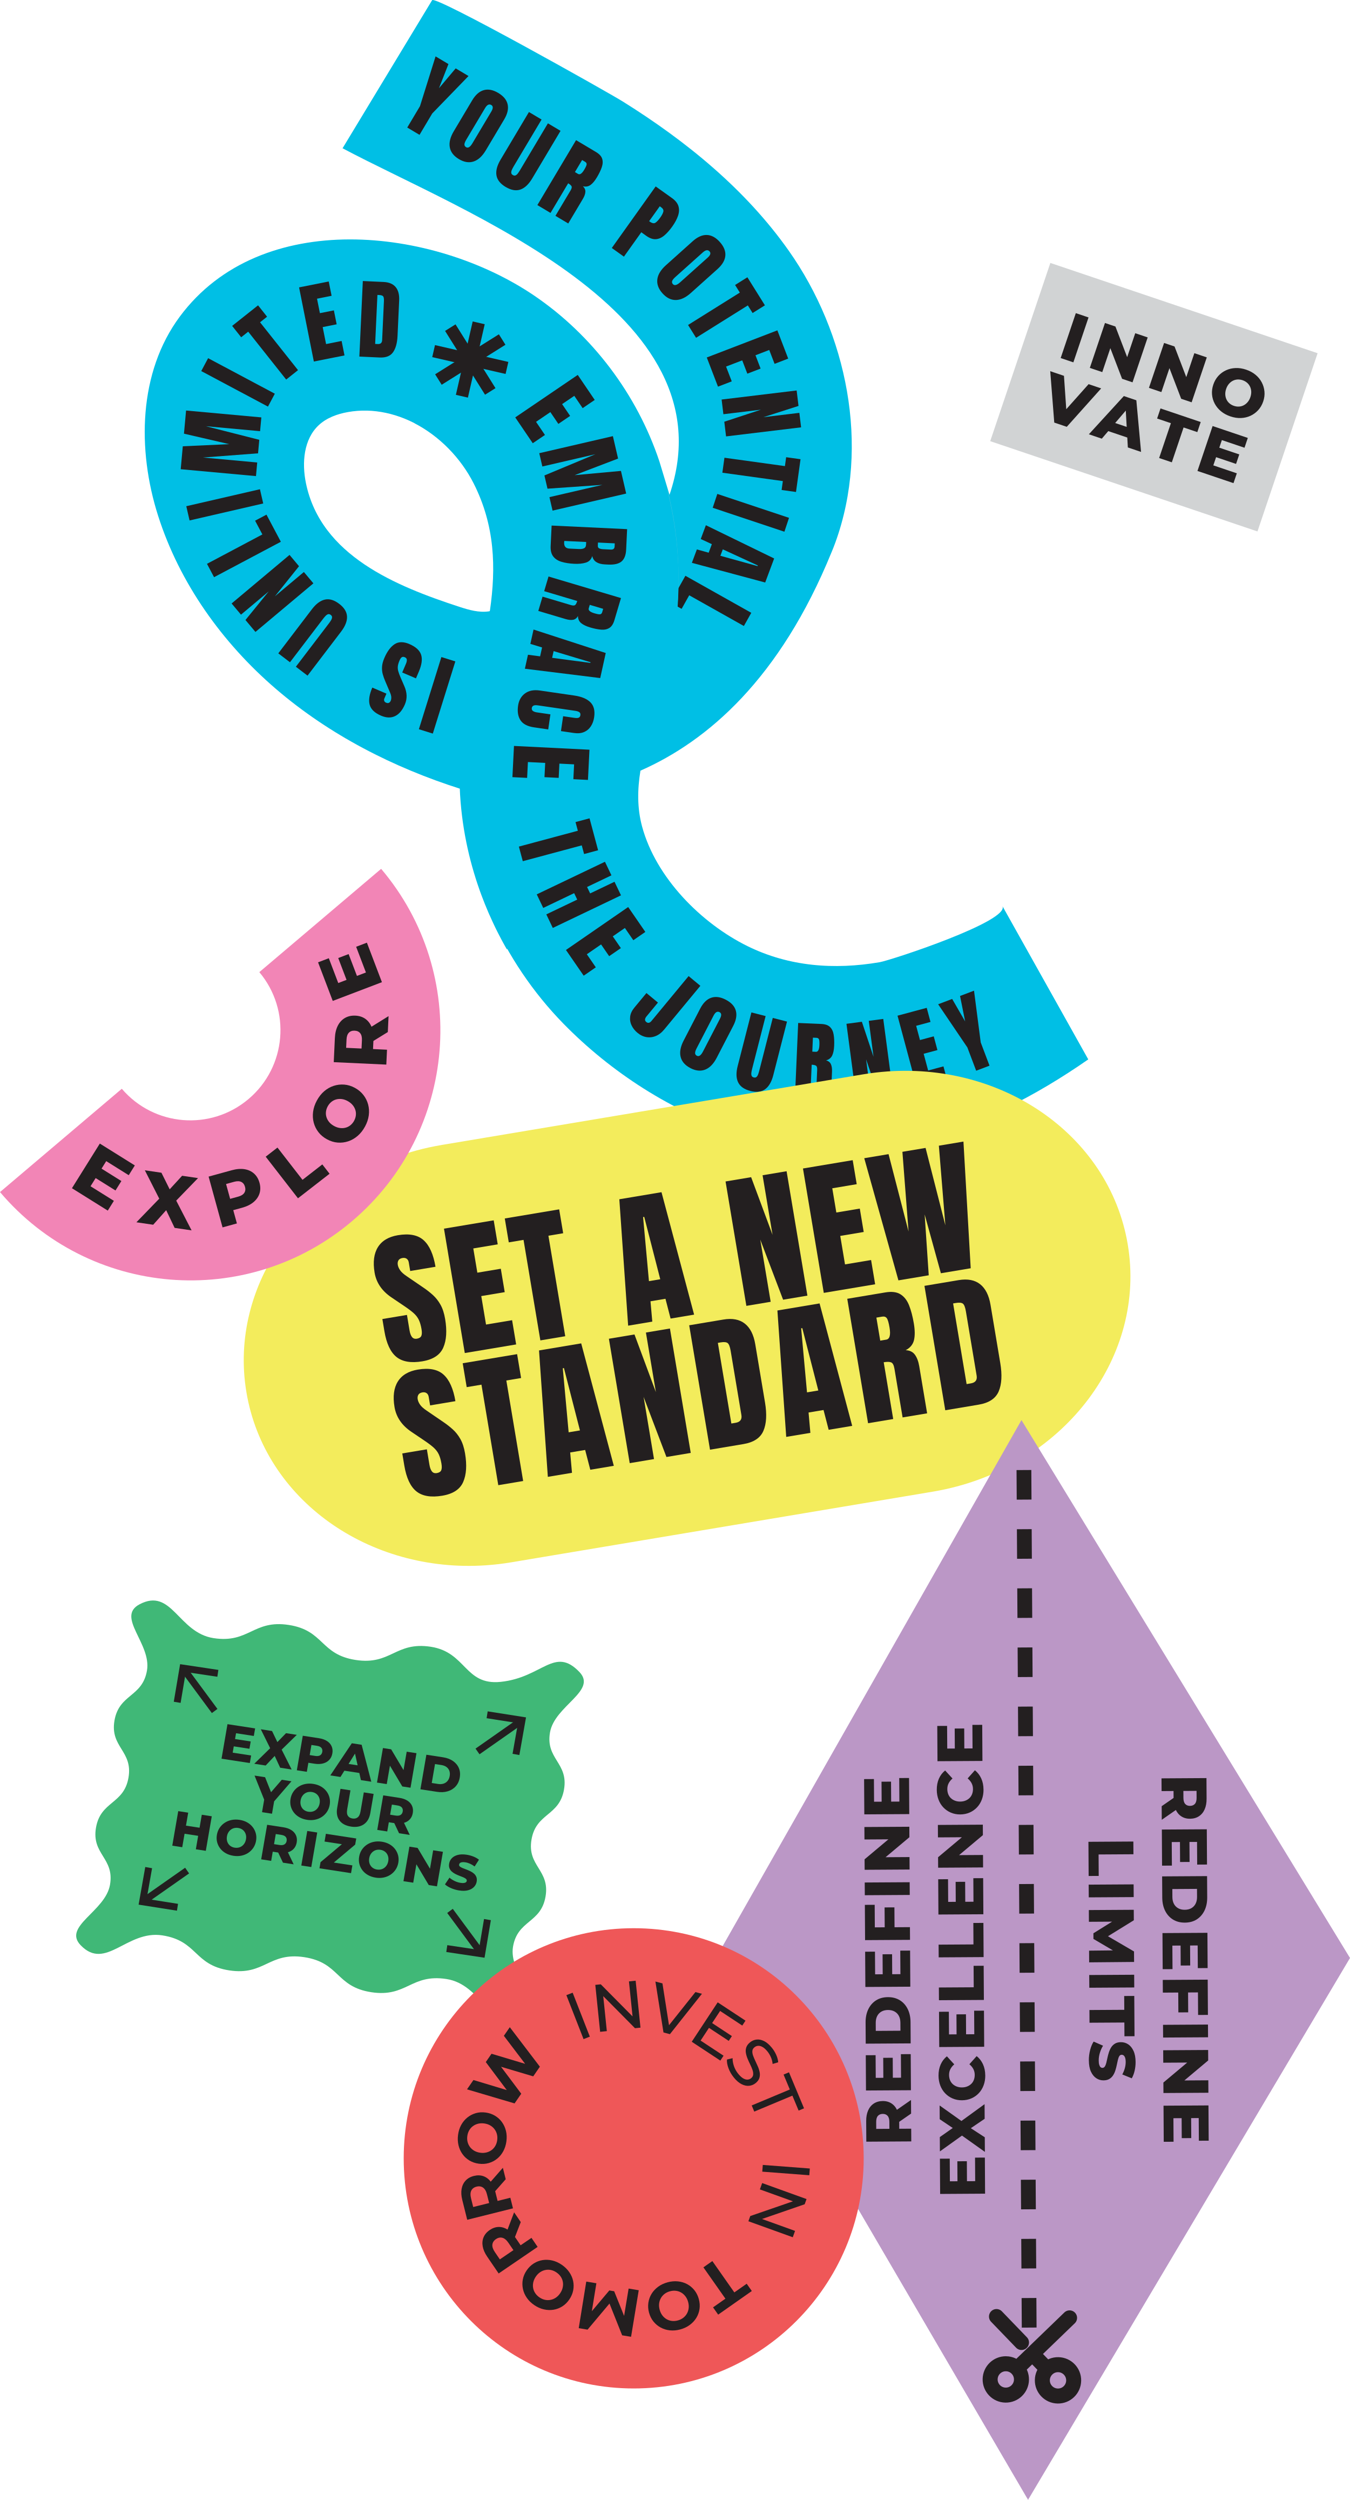 <?xml version="1.0" encoding="UTF-8" standalone="no"?>
<svg
   width="354.468"
   height="656.006"
   viewBox="0 0 354.468 656.006"
   fill="none"
   version="1.1"
   id="svg162"
   xmlns="http://www.w3.org/2000/svg"
   xmlns:svg="http://www.w3.org/2000/svg">
  <path
     d="m 285.744,278.006 c -7.52,-13.422 -15.039,-26.844 -22.554,-40.266 2.188,3.912 -29.191,14.243 -32.227,14.763 -11.913,2.034 -23.774,1.144 -34.651,-4.2 -12.188,-5.989 -24.106,-17.983 -27.726,-31.431 -1.307,-4.845 -1.225,-9.742 -0.425,-14.635 17.644,-7.768 36.637,-24.131 50.176,-57.321 0.361,-0.847 0.696,-1.707 1.01,-2.575 9.187,-25.335 3.009,-54.922 -12.236,-76.539 C 195.77,49.719 180.199,37.054 163.625,26.701 159.326,24.014 114.262,-1.278 113.462,0.051 113.462,0.055 89.945,38.907 89.945,38.907 121.48,55.704 192.21,81.774 175.788,129.847 l -2.653,-8.77 C 167.271,103.498 155.525,87.913 140.177,77.513 113.815,59.659 68.54,54.349 47.207,83.085 36.356,97.698 35.978,118.003 41.511,135.342 c 5.636,17.67 16.836,33.331 30.903,45.416 14.067,12.086 30.928,20.688 48.606,26.294 0.911,22.932 10.92,45.232 26.93,61.591 12.455,12.725 28.517,23.129 45.533,28.538 33.68,10.709 64.161,0.356 92.261,-19.175 z M 128.367,160.432 c -2.609,0.383 -5.24,-0.37 -7.747,-1.187 -16.599,-5.421 -36.371,-13.405 -40.292,-32.459 -1.096,-5.331 -0.606,-11.539 3.388,-15.236 2.068,-1.917 4.841,-2.919 7.614,-3.413 13.469,-2.412 27.141,6.672 33.331,18.877 5.637,11.118 5.886,22.201 4.291,33.315 -0.193,0.043 -0.387,0.077 -0.58,0.103 z"
     fill="#00bfe5"
     id="path1" />
  <path
     d="m 106.936,33.464 3.34,-5.606 4.093,-13.061 3.379,2.016 -2.489,6.337 4.39,-5.206 3.37,2.008 -9.527,9.824 -3.34,5.611 -3.216,-1.917 z"
     fill="#231f20"
     id="path2" />
  <path
     d="m 120.487,41.748 c -1.363,-0.813 -2.158,-1.844 -2.386,-3.095 -0.228,-1.251 0.12,-2.657 1.049,-4.213 l 4.824,-8.1 c 0.868,-1.458 1.887,-2.356 3.048,-2.683 1.165,-0.331 2.433,-0.086 3.809,0.735 1.376,0.821 2.197,1.819 2.459,3.001 0.262,1.182 -0.039,2.502 -0.911,3.959 l -4.824,8.1 c -0.929,1.556 -1.995,2.532 -3.207,2.928 -1.213,0.396 -2.498,0.185 -3.861,-0.628 z m 1.896,-3.121 c 0.516,0.309 1.075,-0.039 1.668,-1.04 l 4.957,-8.319 c 0.499,-0.838 0.499,-1.41 -0.004,-1.711 -0.568,-0.34 -1.109,-0.077 -1.621,0.778 l -4.953,8.31 c -0.314,0.529 -0.477,0.946 -0.486,1.255 -0.008,0.305 0.138,0.546 0.435,0.727 z"
     fill="#231f20"
     id="path3" />
  <path
     d="m 132.778,49.07 c -1.418,-0.847 -2.231,-1.87 -2.424,-3.065 -0.198,-1.2 0.167,-2.571 1.092,-4.123 l 7.437,-12.485 3.315,1.973 -7.36,12.351 c -0.168,0.284 -0.314,0.568 -0.439,0.847 -0.124,0.279 -0.176,0.542 -0.159,0.778 0.017,0.236 0.155,0.434 0.413,0.585 0.262,0.159 0.503,0.189 0.718,0.095 0.215,-0.095 0.417,-0.267 0.602,-0.516 0.185,-0.249 0.365,-0.512 0.533,-0.795 l 7.36,-12.351 3.315,1.973 -7.438,12.485 c -0.924,1.548 -1.96,2.524 -3.104,2.919 -1.148,0.396 -2.429,0.172 -3.852,-0.675 z"
     fill="#231f20"
     id="path4" />
  <path
     d="m 141.097,53.821 10.159,-17.046 5.232,3.117 c 0.873,0.52 1.415,1.109 1.621,1.771 0.211,0.662 0.177,1.397 -0.094,2.201 -0.271,0.804 -0.697,1.685 -1.269,2.648 -0.554,0.929 -1.113,1.604 -1.681,2.016 -0.567,0.413 -1.238,0.533 -2.02,0.357 0.468,0.43 0.688,0.92 0.653,1.47 -0.034,0.55 -0.253,1.165 -0.653,1.836 l -3.844,6.453 -3.362,-2.003 3.977,-6.672 c 0.297,-0.499 0.378,-0.864 0.245,-1.105 -0.133,-0.241 -0.425,-0.494 -0.877,-0.765 l -4.634,7.777 -3.448,-2.055 z m 9.863,-8.667 0.825,0.49 c 0.473,0.28 1.015,-0.09 1.625,-1.118 0.396,-0.666 0.606,-1.131 0.624,-1.401 0.017,-0.271 -0.112,-0.486 -0.396,-0.658 l -0.795,-0.473 -1.883,3.156 z"
     fill="#231f20"
     id="path5" />
  <path
     d="m 160.637,65.08 11.522,-16.156 4.269,3.044 c 0.894,0.636 1.462,1.341 1.703,2.111 0.24,0.769 0.21,1.604 -0.086,2.502 -0.297,0.894 -0.809,1.853 -1.531,2.868 -0.696,0.98 -1.401,1.763 -2.106,2.356 -0.71,0.589 -1.445,0.911 -2.215,0.963 -0.769,0.052 -1.603,-0.241 -2.497,-0.877 l -1.312,-0.937 -4.561,6.397 -3.177,-2.266 z m 9.807,-7.038 0.185,0.129 c 0.597,0.426 1.087,0.52 1.461,0.28 0.374,-0.241 0.796,-0.688 1.264,-1.341 0.434,-0.611 0.71,-1.131 0.813,-1.561 0.107,-0.426 -0.086,-0.817 -0.576,-1.165 l -0.357,-0.254 z"
     fill="#231f20"
     id="path6" />
  <path
     d="m 173.948,76.98 c -1.058,-1.182 -1.509,-2.403 -1.355,-3.667 0.155,-1.264 0.907,-2.498 2.257,-3.71 l 7.021,-6.29 c 1.264,-1.135 2.502,-1.685 3.71,-1.651 1.208,0.03 2.348,0.645 3.418,1.836 1.066,1.191 1.552,2.39 1.453,3.598 -0.103,1.204 -0.787,2.373 -2.051,3.508 l -7.02,6.29 c -1.35,1.208 -2.661,1.819 -3.934,1.836 -1.273,0.013 -2.438,-0.567 -3.495,-1.75 z m 2.742,-2.412 c 0.4,0.447 1.037,0.284 1.905,-0.494 l 7.214,-6.462 c 0.727,-0.653 0.899,-1.195 0.503,-1.634 -0.443,-0.494 -1.036,-0.404 -1.78,0.262 l -7.205,6.453 c -0.46,0.413 -0.74,0.761 -0.839,1.053 -0.099,0.292 -0.034,0.563 0.198,0.821 z"
     fill="#231f20"
     id="path7" />
  <path
     d="m 180.663,85.282 13.594,-8.499 -1.247,-1.999 3.233,-2.021 4.6,7.36 -3.233,2.021 -1.251,-1.999 -13.594,8.499 -2.102,-3.366 z"
     fill="#231f20"
     id="path8" />
  <path
     d="m 185.585,93.807 18.526,-7.115 2.846,7.412 -3.577,1.376 -1.402,-3.641 -3.611,1.389 1.341,3.495 -3.482,1.337 -1.341,-3.495 -4.244,1.629 1.492,3.883 -3.611,1.388 -2.941,-7.652 z"
     fill="#231f20"
     id="path9" />
  <path
     d="m 189.472,104.848 19.703,-2.378 0.49,4.054 -9.217,2.954 9.436,-1.139 0.46,3.804 -19.703,2.378 -0.464,-3.852 9.613,-3.16 -9.85,1.191 -0.464,-3.852 z"
     fill="#231f20"
     id="path10" />
  <path
     d="m 190.216,120.118 15.881,2.197 0.322,-2.334 3.775,0.524 -1.191,8.599 -3.775,-0.525 0.323,-2.334 -15.881,-2.197 z"
     fill="#231f20"
     id="path11" />
  <path
     d="m 188.345,129.615 18.827,6.277 -1.213,3.637 -18.826,-6.277 z"
     fill="#231f20"
     id="path12" />
  <path
     d="m 185.34,137.827 17.928,8.727 -2.352,6.307 -19.251,-5.163 1.311,-3.517 3.1,0.856 0.834,-2.24 -2.915,-1.35 1.345,-3.616 z m 4.441,6.332 -0.627,1.69 9.759,2.709 0.064,-0.168 -9.191,-4.231 z"
     fill="#231f20"
     id="path13" />
  <path
     d="m 179.962,151.094 17.3,9.721 -1.943,3.46 -14.351,-8.061 -1.999,3.56 -2.949,-1.655 3.942,-7.021 z"
     fill="#231f20"
     id="path14" />
  <g
     filter="url(#filter0_d_97_67)"
     id="g15">
    <path
       d="m 119.924,208.372 0.159,0.013 0.683,0.065 0.138,0.012 c 36.229,3.225 46.083,-5.606 46.083,-5.606 1.746,-9.802 6.414,-19.617 8.581,-28.92 2.537,-10.873 3.229,-22.18 1.956,-33.203 -0.417,-3.607 -1.044,-7.18 -1.887,-10.701 l -0.473,-1.582 c 0,0 -11.135,29.11 -46.44,32.094 -2.463,15.537 -7.82,32.115 -7.824,47.914 l -0.138,-0.013 c -0.228,-0.021 -0.456,-0.043 -0.683,-0.064 -0.052,-0.005 -0.104,-0.009 -0.159,-0.013 z"
       fill="#49c5de"
       id="path15" />
  </g>
  <path
     d="m 177.37,233.398 -44.312,15.688 c -0.112,-0.198 -0.224,-0.396 -0.34,-0.598 -0.026,-0.039 -0.047,-0.077 -0.069,-0.116 -0.189,-0.34 -0.378,-0.684 -0.563,-1.023 -0.06,-0.108 -0.12,-0.215 -0.176,-0.323 -0.086,-0.163 -0.176,-0.322 -0.262,-0.486 -0.336,-0.632 -0.667,-1.268 -0.989,-1.908 -0.116,-0.224 -0.228,-0.452 -0.34,-0.68 -0.103,-0.21 -0.206,-0.421 -0.309,-0.632 -0.009,-0.013 -0.017,-0.03 -0.022,-0.047 -0.103,-0.211 -0.202,-0.421 -0.301,-0.632 -0.103,-0.219 -0.21,-0.438 -0.309,-0.658 -0.293,-0.627 -0.581,-1.259 -0.86,-1.896 -0.017,-0.034 -0.035,-0.073 -0.052,-0.111 -0.094,-0.215 -0.185,-0.43 -0.279,-0.641 -0.602,-1.402 -1.174,-2.82 -1.707,-4.248 -0.073,-0.197 -0.15,-0.399 -0.223,-0.601 -0.074,-0.198 -0.147,-0.4 -0.22,-0.602 -0.043,-0.112 -0.081,-0.224 -0.12,-0.336 -0.206,-0.576 -0.404,-1.156 -0.598,-1.741 -0.081,-0.241 -0.159,-0.481 -0.236,-0.722 -0.047,-0.142 -0.095,-0.288 -0.138,-0.43 -0.172,-0.537 -0.339,-1.079 -0.498,-1.621 -0.632,-2.111 -1.187,-4.247 -1.664,-6.397 -0.116,-0.512 -0.224,-1.023 -0.327,-1.535 -0.954,-4.682 -1.543,-9.437 -1.733,-14.222 -2.042,-15.636 7.773,-46.242 7.928,-46.719 v -0.004 c 1.595,-11.114 1.346,-22.197 -4.29,-33.315 -3.362,-6.633 -8.938,-12.347 -15.49,-15.786 l 36.108,-29.957 c 0.697,0.555 1.389,1.122 2.068,1.702 0.134,0.112 0.267,0.228 0.4,0.34 0.129,0.112 0.263,0.224 0.391,0.34 0.125,0.112 0.254,0.224 0.383,0.335 0.116,0.103 0.228,0.202 0.344,0.305 0.997,0.89 1.978,1.806 2.932,2.743 0.159,0.155 0.318,0.314 0.477,0.473 0.159,0.159 0.314,0.314 0.473,0.473 0.361,0.37 0.727,0.74 1.079,1.118 0.258,0.271 0.516,0.546 0.77,0.817 0.146,0.155 0.288,0.309 0.43,0.469 0.099,0.107 0.202,0.219 0.301,0.335 0.103,0.112 0.206,0.228 0.309,0.344 0.103,0.116 0.207,0.228 0.31,0.344 0.15,0.168 0.296,0.335 0.443,0.503 0.146,0.168 0.292,0.335 0.438,0.507 0.757,0.881 1.496,1.78 2.218,2.691 0.112,0.138 0.224,0.28 0.332,0.417 0.257,0.327 0.507,0.658 0.761,0.989 0.154,0.202 0.305,0.404 0.46,0.61 0.417,0.559 0.825,1.126 1.229,1.694 0.112,0.159 0.224,0.318 0.335,0.477 0.116,0.168 0.233,0.335 0.349,0.503 0.417,0.607 0.829,1.221 1.229,1.84 0.116,0.177 0.232,0.357 0.348,0.538 0.374,0.589 0.744,1.178 1.105,1.775 0.069,0.117 0.142,0.233 0.211,0.353 0.267,0.443 0.525,0.886 0.782,1.333 0.099,0.167 0.198,0.339 0.293,0.511 l 0.301,0.538 c 0.086,0.154 0.172,0.309 0.258,0.464 0.077,0.138 0.15,0.279 0.228,0.417 0.077,0.146 0.159,0.292 0.236,0.439 0.077,0.146 0.159,0.296 0.236,0.442 0.104,0.198 0.211,0.396 0.31,0.594 0.271,0.52 0.533,1.044 0.791,1.573 0.047,0.095 0.095,0.194 0.142,0.293 0.112,0.232 0.224,0.46 0.331,0.692 0.086,0.176 0.168,0.357 0.249,0.533 0.065,0.142 0.134,0.284 0.198,0.425 0.069,0.147 0.133,0.293 0.198,0.439 0.103,0.224 0.202,0.447 0.305,0.675 0.108,0.245 0.215,0.49 0.318,0.731 0.099,0.236 0.202,0.468 0.301,0.705 0.826,1.965 1.578,3.955 2.249,5.976 l 2.652,8.77 c 0.86,3.513 1.509,7.077 1.956,10.671 1.363,10.984 0.809,22.235 -1.539,33.026 -2.007,9.235 -6.448,18.951 -8.035,28.689 -0.799,4.892 -0.881,9.789 0.426,14.634 0.49,1.814 1.126,3.598 1.896,5.353 0.068,0.15 0.133,0.3 0.206,0.455 0.077,0.172 0.159,0.34 0.237,0.512 0.021,0.051 0.047,0.103 0.073,0.155 0.064,0.129 0.124,0.262 0.193,0.395 0.086,0.176 0.176,0.353 0.262,0.525 0.082,0.163 0.168,0.326 0.25,0.485 0.021,0.035 0.034,0.069 0.056,0.104 0.081,0.154 0.163,0.305 0.245,0.46 0.068,0.129 0.137,0.253 0.206,0.378 0.039,0.073 0.077,0.146 0.12,0.219 0.073,0.129 0.142,0.258 0.22,0.383 0.073,0.129 0.146,0.254 0.219,0.383 0.073,0.128 0.15,0.253 0.223,0.378 0.074,0.125 0.151,0.254 0.228,0.378 0.202,0.336 0.413,0.662 0.624,0.993 0.073,0.116 0.15,0.232 0.228,0.349 0.116,0.176 0.232,0.348 0.348,0.52 0.081,0.124 0.167,0.245 0.253,0.369 0.164,0.241 0.331,0.478 0.499,0.714 0.09,0.129 0.181,0.254 0.275,0.378 0.078,0.112 0.159,0.22 0.241,0.331 0.013,0.018 0.026,0.035 0.039,0.052 0.081,0.112 0.167,0.224 0.249,0.335 0.181,0.237 0.361,0.473 0.546,0.71 0.09,0.116 0.185,0.236 0.279,0.352 0.065,0.082 0.134,0.164 0.198,0.245 0.112,0.138 0.224,0.276 0.336,0.413 0.107,0.125 0.21,0.254 0.318,0.383 z"
     fill="#00bfe5"
     id="path16" />
  <path
     d="m 119.558,173.566 -5.915,18.942 -3.659,-1.143 5.911,-18.943 3.659,1.144 z"
     fill="#231f20"
     id="path17" />
  <path
     d="m 107.491,169.017 c 1.668,0.71 2.691,1.638 3.074,2.782 0.382,1.144 0.184,2.623 -0.585,4.432 l -0.761,1.785 -3.607,-1.539 0.976,-2.283 c 0.18,-0.422 0.258,-0.779 0.232,-1.071 -0.026,-0.292 -0.198,-0.507 -0.516,-0.645 -0.331,-0.142 -0.602,-0.142 -0.813,0 -0.21,0.138 -0.408,0.43 -0.597,0.873 -0.241,0.559 -0.383,1.053 -0.434,1.475 -0.052,0.425 -0.013,0.864 0.116,1.324 0.129,0.46 0.335,1.019 0.623,1.681 l 0.976,2.253 c 0.731,1.676 0.778,3.258 0.146,4.746 -0.662,1.556 -1.53,2.588 -2.601,3.095 -1.07,0.508 -2.291,0.469 -3.658,-0.116 -1.673,-0.713 -2.67,-1.668 -2.993,-2.859 -0.322,-1.191 -0.095,-2.695 0.684,-4.514 l 3.714,1.586 -0.537,1.256 c -0.108,0.249 -0.116,0.473 -0.034,0.671 0.081,0.197 0.245,0.348 0.485,0.451 0.288,0.125 0.538,0.133 0.744,0.03 0.202,-0.103 0.361,-0.284 0.469,-0.542 0.107,-0.258 0.159,-0.563 0.146,-0.92 -0.013,-0.357 -0.138,-0.817 -0.383,-1.375 l -1.242,-2.92 c -0.249,-0.58 -0.456,-1.169 -0.619,-1.767 -0.164,-0.597 -0.224,-1.238 -0.185,-1.917 0.039,-0.684 0.236,-1.449 0.602,-2.3 0.731,-1.715 1.621,-2.924 2.67,-3.624 1.044,-0.701 2.356,-0.718 3.925,-0.048 z"
     fill="#231f20"
     id="path18" />
  <path
     d="m 89.056,158.45 c 1.316,1.002 2.003,2.111 2.059,3.323 0.06,1.213 -0.46,2.537 -1.552,3.973 l -8.813,11.556 -3.065,-2.339 8.719,-11.431 c 0.202,-0.263 0.378,-0.529 0.533,-0.791 0.155,-0.267 0.236,-0.516 0.249,-0.753 0.009,-0.236 -0.103,-0.447 -0.344,-0.627 -0.245,-0.185 -0.481,-0.246 -0.705,-0.177 -0.224,0.069 -0.443,0.22 -0.658,0.443 -0.215,0.224 -0.421,0.469 -0.623,0.731 l -8.719,11.432 -3.065,-2.339 8.813,-11.556 c 1.092,-1.436 2.231,-2.283 3.418,-2.55 1.182,-0.266 2.433,0.103 3.749,1.109 z"
     fill="#231f20"
     id="path19" />
  <path
     d="m 82.284,153.085 -15.211,12.747 -2.622,-3.13 6.109,-7.507 -7.283,6.105 -2.463,-2.936 15.21,-12.747 2.489,2.971 -6.328,7.893 7.605,-6.376 2.494,2.971 z"
     fill="#231f20"
     id="path20" />
  <path
     d="m 73.738,142.173 -17.532,9.295 -1.857,-3.508 14.544,-7.713 -1.913,-3.607 2.988,-1.586 3.77,7.111 z"
     fill="#231f20"
     id="path21" />
  <path
     d="m 69.112,132.122 -19.338,4.454 -0.86,-3.736 19.338,-4.454 z"
     fill="#231f20"
     id="path22" />
  <path
     d="m 67.211,124.938 -19.763,-1.806 0.55,-6.019 12.201,-0.559 -11.896,-2.751 0.555,-6.075 19.763,1.806 -0.331,3.615 -14.239,-1.302 14.028,3.568 -0.323,3.547 -14.458,1.101 14.239,1.302 z"
     fill="#231f20"
     id="path23" />
  <path
     d="m 70.359,106.701 -17.515,-9.325 1.801,-3.384 17.515,9.325 z"
     fill="#231f20"
     id="path24" />
  <path
     d="m 75.139,99.598 -9.97,-12.558 -1.844,1.466 -2.369,-2.984 6.801,-5.396 2.369,2.984 -1.844,1.466 9.97,12.558 -3.108,2.468 z"
     fill="#231f20"
     id="path25" />
  <path
     d="m 82.409,94.878 -3.882,-19.462 7.786,-1.552 0.752,3.757 -3.826,0.765 0.757,3.792 3.671,-0.731 0.731,3.659 -3.671,0.731 0.89,4.454 4.08,-0.813 0.757,3.792 -8.04,1.604 z"
     fill="#231f20"
     id="path26" />
  <path
     d="m 94.356,93.571 0.911,-19.824 5.451,0.249 c 1.428,0.065 2.481,0.512 3.169,1.337 0.688,0.825 0.993,1.999 0.92,3.525 l -0.426,9.282 c -0.086,1.879 -0.481,3.31 -1.186,4.303 -0.705,0.993 -1.879,1.449 -3.521,1.371 z m 4.149,-3.319 0.688,0.03 c 0.727,0.034 1.109,-0.301 1.144,-1.01 l 0.468,-10.228 c 0.03,-0.662 -0.038,-1.092 -0.206,-1.29 -0.168,-0.198 -0.52,-0.314 -1.062,-0.335 l -0.439,-0.021 -0.593,12.85 z"
     fill="#231f20"
     id="path27" />
  <path
     d="m 135.285,109.534 16.414,-11.148 4.458,6.565 -3.172,2.154 -2.193,-3.229 -3.199,2.171 2.103,3.096 -3.087,2.098 -2.102,-3.096 -3.758,2.554 2.339,3.444 -3.199,2.171 z"
     fill="#231f20"
     id="path28" />
  <path
     d="m 141.592,118.928 19.333,-4.476 1.363,5.886 -11.41,4.355 12.162,-1.114 1.376,5.942 -19.333,4.475 -0.817,-3.538 13.929,-3.224 -14.441,1.006 -0.804,-3.47 13.384,-5.576 -13.93,3.224 -0.808,-3.49 z"
     fill="#231f20"
     id="path29" />
  <path
     d="m 144.838,137.917 19.823,0.942 -0.253,5.374 c -0.069,1.44 -0.469,2.472 -1.204,3.099 -0.735,0.624 -1.909,0.899 -3.521,0.821 l -0.869,-0.043 c -0.933,-0.043 -1.676,-0.249 -2.24,-0.61 -0.563,-0.361 -0.915,-0.89 -1.066,-1.582 -0.266,0.881 -0.825,1.457 -1.668,1.72 -0.842,0.266 -1.861,0.369 -3.057,0.313 -1.285,-0.06 -2.398,-0.236 -3.349,-0.52 -0.95,-0.288 -1.676,-0.757 -2.179,-1.414 -0.503,-0.658 -0.727,-1.565 -0.671,-2.73 l 0.254,-5.374 z m 3.289,4.432 c -0.048,1.028 0.412,1.565 1.392,1.613 l 2.477,0.116 c 0.563,0.026 1.01,-0.035 1.345,-0.189 0.336,-0.155 0.512,-0.465 0.538,-0.929 l 0.034,-0.731 -5.743,-0.275 c -0.022,0.163 -0.035,0.297 -0.043,0.395 z m 8.882,0.026 -0.039,0.813 c -0.017,0.37 0.112,0.61 0.395,0.731 0.28,0.12 0.62,0.189 1.019,0.206 l 1.995,0.095 c 0.636,0.03 0.972,-0.237 0.998,-0.8 l 0.038,-0.834 -4.402,-0.211 z"
     fill="#231f20"
     id="path30" />
  <path
     d="m 144.029,151.288 19.02,5.657 -1.737,5.834 c -0.288,0.972 -0.731,1.643 -1.32,2.008 -0.593,0.365 -1.311,0.516 -2.154,0.447 -0.847,-0.069 -1.805,-0.262 -2.88,-0.58 -1.036,-0.31 -1.827,-0.688 -2.369,-1.135 -0.542,-0.447 -0.821,-1.071 -0.843,-1.87 -0.301,0.563 -0.722,0.894 -1.268,0.993 -0.542,0.103 -1.191,0.038 -1.939,-0.181 l -7.197,-2.141 1.114,-3.749 7.446,2.214 c 0.555,0.164 0.933,0.155 1.135,-0.034 0.202,-0.189 0.378,-0.533 0.525,-1.036 l -8.68,-2.58 1.143,-3.847 z m 10.826,7.433 -0.271,0.92 c -0.155,0.524 0.34,0.959 1.483,1.298 0.744,0.219 1.247,0.31 1.509,0.262 0.267,-0.047 0.443,-0.227 0.538,-0.546 l 0.262,-0.885 -3.525,-1.049 z"
     fill="#231f20"
     id="path31" />
  <path
     d="m 140.091,165.204 18.96,6.161 -1.453,6.573 -19.781,-2.45 0.813,-3.668 3.185,0.417 0.516,-2.334 -3.074,-0.933 z m 5.271,5.658 -0.391,1.762 10.043,1.333 0.039,-0.176 z"
     fill="#231f20"
     id="path32" />
  <path
     d="m 136.029,185.2 c 0.206,-1.419 0.816,-2.498 1.827,-3.238 1.01,-0.739 2.313,-0.989 3.903,-0.756 l 9.059,1.319 c 1.904,0.28 3.306,0.869 4.209,1.772 0.903,0.903 1.229,2.205 0.98,3.908 -0.133,0.928 -0.426,1.732 -0.877,2.407 -0.447,0.675 -1.04,1.174 -1.784,1.488 -0.74,0.318 -1.63,0.4 -2.662,0.249 l -3.392,-0.494 0.568,-3.904 2.902,0.421 c 0.589,0.086 0.993,0.069 1.221,-0.051 0.228,-0.121 0.361,-0.336 0.408,-0.645 0.052,-0.366 -0.043,-0.628 -0.288,-0.795 -0.245,-0.164 -0.589,-0.28 -1.027,-0.344 l -9.828,-1.432 c -0.542,-0.077 -0.937,-0.056 -1.182,0.073 -0.246,0.129 -0.392,0.34 -0.435,0.636 -0.047,0.336 0.056,0.589 0.31,0.77 0.253,0.176 0.602,0.297 1.04,0.361 l 3.539,0.516 -0.577,3.951 -3.714,-0.542 c -1.724,-0.249 -2.915,-0.868 -3.564,-1.853 -0.649,-0.984 -0.86,-2.257 -0.636,-3.817 z"
     fill="#231f20"
     id="path33" />
  <path
     d="m 134.954,195.75 19.819,0.989 -0.395,7.927 -3.831,-0.189 0.193,-3.895 -3.86,-0.193 -0.189,3.74 -3.728,-0.185 0.189,-3.74 -4.54,-0.228 -0.206,4.157 -3.861,-0.193 0.409,-8.186 z"
     fill="#231f20"
     id="path34" />
  <path
     d="m 136.239,222.164 15.486,-4.157 -0.611,-2.275 3.681,-0.988 2.248,8.383 -3.68,0.989 -0.611,-2.274 -15.485,4.153 -1.028,-3.835 z"
     fill="#231f20"
     id="path35" />
  <path
     d="m 140.934,234.7 17.906,-8.555 1.703,3.56 -6.398,3.057 0.809,1.689 6.397,-3.057 1.702,3.56 -17.906,8.556 -1.702,-3.56 8.117,-3.878 -0.809,-1.69 -8.117,3.878 z"
     fill="#231f20"
     id="path36" />
  <path
     d="m 148.604,249.292 16.337,-11.268 4.505,6.535 -3.155,2.175 -2.214,-3.212 -3.182,2.197 2.124,3.083 -3.074,2.119 -2.124,-3.082 -3.74,2.579 2.36,3.427 -3.181,2.197 -4.656,-6.746 z"
     fill="#231f20"
     id="path37" />
  <path
     d="m 167.383,271.037 c -0.688,-0.572 -1.209,-1.225 -1.552,-1.96 -0.349,-0.735 -0.469,-1.505 -0.37,-2.305 0.099,-0.799 0.469,-1.582 1.1,-2.347 l 3.173,-3.83 3.023,2.502 -3.018,3.645 c -0.22,0.267 -0.344,0.525 -0.37,0.774 -0.026,0.25 0.077,0.473 0.314,0.671 0.455,0.378 0.92,0.288 1.384,-0.275 l 9.742,-11.767 3.082,2.554 -9.492,11.466 c -0.671,0.812 -1.41,1.38 -2.223,1.711 -0.812,0.331 -1.629,0.421 -2.455,0.279 -0.829,-0.142 -1.608,-0.516 -2.334,-1.122 z"
     fill="#231f20"
     id="path38" />
  <path
     d="m 181.278,280.285 c -1.41,-0.731 -2.266,-1.711 -2.567,-2.949 -0.305,-1.239 -0.039,-2.657 0.795,-4.27 l 4.334,-8.37 c 0.782,-1.509 1.741,-2.463 2.885,-2.859 1.143,-0.396 2.424,-0.232 3.843,0.507 1.419,0.74 2.3,1.686 2.631,2.851 0.331,1.165 0.108,2.497 -0.675,4.007 l -4.333,8.37 c -0.834,1.608 -1.84,2.644 -3.027,3.113 -1.186,0.464 -2.481,0.335 -3.891,-0.396 z m 1.711,-3.229 c 0.533,0.275 1.07,-0.103 1.603,-1.135 l 4.454,-8.598 c 0.452,-0.869 0.413,-1.436 -0.107,-1.707 -0.589,-0.305 -1.109,-0.013 -1.569,0.877 l -4.45,8.59 c -0.284,0.546 -0.421,0.976 -0.409,1.281 0.009,0.305 0.168,0.537 0.478,0.696 z"
     fill="#231f20"
     id="path39" />
  <path
     d="m 197.004,286.278 c -1.604,-0.413 -2.665,-1.161 -3.194,-2.257 -0.529,-1.092 -0.568,-2.515 -0.121,-4.261 l 3.608,-14.08 3.735,0.959 -3.568,13.925 c -0.082,0.323 -0.142,0.632 -0.18,0.938 -0.039,0.305 -0.018,0.567 0.064,0.791 0.082,0.223 0.271,0.369 0.559,0.447 0.297,0.077 0.537,0.038 0.714,-0.112 0.18,-0.151 0.322,-0.374 0.43,-0.662 0.107,-0.288 0.206,-0.593 0.288,-0.916 l 3.568,-13.925 3.736,0.959 -3.607,14.08 c -0.447,1.745 -1.165,2.975 -2.154,3.68 -0.989,0.705 -2.283,0.851 -3.887,0.443 z"
     fill="#231f20"
     id="path40" />
  <path
     d="m 208.719,288.277 0.856,-19.828 6.083,0.262 c 1.015,0.043 1.772,0.306 2.27,0.791 0.499,0.486 0.817,1.144 0.959,1.982 0.142,0.839 0.189,1.815 0.138,2.937 -0.048,1.083 -0.22,1.939 -0.525,2.575 -0.301,0.636 -0.838,1.058 -1.608,1.273 0.619,0.154 1.041,0.481 1.273,0.984 0.232,0.503 0.326,1.144 0.296,1.926 l -0.322,7.502 -3.908,-0.168 0.335,-7.76 c 0.026,-0.576 -0.077,-0.941 -0.309,-1.092 -0.232,-0.15 -0.611,-0.236 -1.135,-0.258 l -0.391,9.046 z m 4.57,-12.304 0.959,0.043 c 0.546,0.021 0.847,-0.563 0.899,-1.754 0.034,-0.774 -0.005,-1.281 -0.116,-1.531 -0.112,-0.245 -0.331,-0.374 -0.662,-0.391 l -0.925,-0.039 -0.159,3.672 z"
     fill="#231f20"
     id="path41" />
  <path
     d="m 224.863,288.342 -2.61,-19.674 4.046,-0.537 3.061,9.183 -1.247,-9.424 3.801,-0.503 2.609,19.673 -3.843,0.512 -3.272,-9.574 1.303,9.836 -3.844,0.512 z"
     fill="#231f20"
     id="path42" />
  <path
     d="m 240.813,285.702 -5.151,-19.166 7.666,-2.059 0.993,3.701 -3.766,1.015 1.002,3.736 3.615,-0.972 0.968,3.603 -3.616,0.972 1.178,4.389 4.02,-1.079 1.001,3.736 -7.914,2.128 z"
     fill="#231f20"
     id="path43" />
  <path
     d="m 256.311,280.977 -2.308,-6.105 -7.674,-11.333 3.68,-1.392 3.409,5.894 -1.341,-6.677 3.671,-1.389 1.759,13.573 2.308,6.105 -3.499,1.324 z"
     fill="#231f20"
     id="path44" />
  <path
     d="M 133.114,96.555 113.853,92.139"
     stroke="#231f20"
     stroke-width="3.24"
     stroke-miterlimit="10"
     id="path45" />
  <path
     d="M 131.854,89.1 C 129.296,90.703 115.113,99.594 115.113,99.594"
     stroke="#231f20"
     stroke-width="3.24"
     stroke-miterlimit="10"
     id="path46" />
  <path
     d="m 125.693,84.719 -4.415,19.26"
     stroke="#231f20"
     stroke-width="3.24"
     stroke-miterlimit="10"
     id="path47" />
  <path
     d="M 128.729,102.72 C 127.125,100.162 118.234,85.978 118.234,85.978"
     stroke="#231f20"
     stroke-width="3.24"
     stroke-miterlimit="10"
     id="path48" />
  <path
     d="M 115.885,300.477 226.59,281.934 c 1.157,-0.194 2.311,-0.355 3.461,-0.488 32.003,-3.695 61.175,15.941 66.064,45.133 4.889,29.188 -16.296,57.263 -47.755,64.197 -1.13,0.25 -2.275,0.472 -3.429,0.665 l -110.705,18.543 c -2.219,0.371 -4.425,0.629 -6.615,0.779 -30.745,2.097 -58.182,-17.196 -62.91,-45.42 -4.728,-28.228 14.929,-55.407 44.677,-63.442 2.122,-0.573 4.292,-1.049 6.507,-1.42 z"
     fill="#f3ec5c"
     id="path49" />
  <path
     d="m 116.139,392.502 c -2.981,0.5 -5.252,0.117 -6.817,-1.146 -1.565,-1.262 -2.618,-3.513 -3.163,-6.756 l -0.532,-3.191 6.454,-1.081 0.682,4.082 c 0.125,0.755 0.338,1.327 0.641,1.715 0.298,0.387 0.734,0.536 1.303,0.439 0.569,-0.096 0.976,-0.342 1.145,-0.726 0.17,-0.383 0.19,-0.972 0.057,-1.762 -0.17,-1.001 -0.408,-1.824 -0.718,-2.465 -0.311,-0.641 -0.763,-1.226 -1.351,-1.755 -0.593,-0.528 -1.388,-1.129 -2.388,-1.803 l -3.397,-2.291 c -2.533,-1.698 -4.025,-3.876 -4.469,-6.534 -0.468,-2.784 -0.173,-5.01 0.871,-6.688 1.049,-1.674 2.796,-2.719 5.244,-3.131 2.993,-0.5 5.252,-0.06 6.773,1.328 1.52,1.383 2.557,3.702 3.102,6.954 l -6.64,1.113 -0.375,-2.243 c -0.073,-0.443 -0.258,-0.77 -0.553,-0.976 -0.294,-0.206 -0.657,-0.27 -1.093,-0.198 -0.52,0.089 -0.875,0.295 -1.069,0.626 -0.193,0.33 -0.25,0.726 -0.173,1.181 0.076,0.456 0.282,0.932 0.621,1.42 0.335,0.492 0.928,1.021 1.775,1.59 l 4.372,2.985 c 0.876,0.593 1.694,1.234 2.457,1.924 0.762,0.689 1.428,1.532 1.989,2.529 0.56,0.992 0.968,2.251 1.222,3.771 0.512,3.066 0.351,5.563 -0.492,7.491 -0.839,1.928 -2.667,3.126 -5.47,3.594 z"
     fill="#231f20"
     id="path50" />
  <path
     d="m 130.834,389.739 -4.417,-26.377 -3.877,0.65 -1.048,-6.268 14.283,-2.392 1.049,6.268 -3.877,0.649 4.417,26.377 z"
     fill="#231f20"
     id="path51" />
  <path
     d="m 143.846,387.557 -2.315,-33.174 11.073,-1.855 8.563,32.128 -6.176,1.033 -1.347,-5.191 -3.933,0.657 0.476,5.337 -6.345,1.061 z m 5.462,-11.69 2.969,-0.496 -4.207,-16.361 -0.299,0.049 z"
     fill="#231f20"
     id="path52" />
  <path
     d="m 165.342,383.959 -5.466,-32.645 6.716,-1.126 5.624,15.135 -2.618,-15.639 6.304,-1.057 5.466,32.645 -6.381,1.069 -5.998,-15.776 2.734,16.325 z"
     fill="#231f20"
     id="path53" />
  <path
     d="m 186.426,380.425 -5.465,-32.645 8.979,-1.504 c 2.347,-0.396 4.227,-0.037 5.631,1.069 1.403,1.105 2.319,2.912 2.739,5.425 l 2.561,15.284 c 0.516,3.089 0.375,5.57 -0.424,7.43 -0.798,1.863 -2.553,3.021 -5.264,3.473 l -8.753,1.468 z m 5.599,-6.865 1.134,-0.19 c 1.198,-0.202 1.702,-0.883 1.508,-2.045 l -2.819,-16.841 c -0.182,-1.089 -0.444,-1.766 -0.787,-2.033 -0.343,-0.266 -0.96,-0.326 -1.852,-0.177 l -0.722,0.121 3.546,21.165 z"
     fill="#231f20"
     id="path54" />
  <path
     d="m 206.437,377.073 -2.315,-33.173 11.073,-1.856 8.563,32.129 -6.175,1.032 -1.348,-5.191 -3.933,0.658 0.476,5.336 -6.345,1.061 z m 5.458,-11.686 2.969,-0.496 -4.207,-16.36 -0.299,0.048 z"
     fill="#231f20"
     id="path55" />
  <path
     d="m 227.929,373.475 -5.466,-32.645 10.016,-1.678 c 1.67,-0.278 2.993,-0.109 3.973,0.508 0.981,0.618 1.731,1.586 2.251,2.905 0.52,1.319 0.932,2.896 1.243,4.739 0.298,1.779 0.31,3.239 0.036,4.381 -0.274,1.137 -1.001,2.017 -2.182,2.634 1.06,0.04 1.867,0.427 2.416,1.17 0.548,0.742 0.932,1.754 1.149,3.041 l 2.07,12.355 -6.438,1.077 -2.142,-12.778 c -0.161,-0.952 -0.452,-1.509 -0.879,-1.674 -0.428,-0.166 -1.073,-0.174 -1.941,-0.029 l 2.493,14.897 -6.603,1.105 z m 3.199,-21.665 1.577,-0.262 c 0.904,-0.149 1.19,-1.21 0.859,-3.175 -0.214,-1.274 -0.452,-2.093 -0.718,-2.452 -0.262,-0.363 -0.669,-0.5 -1.214,-0.408 l -1.521,0.254 1.013,6.047 z"
     fill="#231f20"
     id="path56" />
  <path
     d="m 248.198,370.079 -5.465,-32.645 8.979,-1.505 c 2.347,-0.395 4.227,-0.036 5.631,1.069 1.404,1.105 2.319,2.913 2.739,5.426 l 2.561,15.283 c 0.516,3.09 0.375,5.571 -0.423,7.43 -0.799,1.864 -2.554,3.022 -5.264,3.473 l -8.754,1.469 z m 5.599,-6.866 1.13,-0.189 c 1.198,-0.202 1.702,-0.884 1.508,-2.045 l -2.819,-16.841 c -0.182,-1.089 -0.444,-1.767 -0.787,-2.033 -0.343,-0.266 -0.96,-0.327 -1.851,-0.178 l -0.722,0.121 3.545,21.165 z"
     fill="#231f20"
     id="path57" />
  <path
     d="m 110.911,357.235 c -2.981,0.5 -5.252,0.117 -6.817,-1.145 -1.565,-1.263 -2.618,-3.514 -3.162,-6.757 l -0.533,-3.19 6.454,-1.081 0.682,4.082 c 0.125,0.754 0.339,1.327 0.641,1.714 0.299,0.387 0.734,0.536 1.303,0.44 0.569,-0.097 0.976,-0.343 1.146,-0.726 0.169,-0.384 0.189,-0.973 0.056,-1.763 -0.169,-1.001 -0.407,-1.823 -0.718,-2.465 -0.31,-0.641 -0.762,-1.226 -1.351,-1.754 -0.593,-0.529 -1.388,-1.13 -2.388,-1.803 l -3.396,-2.292 c -2.534,-1.698 -4.026,-3.876 -4.47,-6.534 -0.468,-2.783 -0.173,-5.01 0.871,-6.688 1.048,-1.674 2.796,-2.719 5.244,-3.13 2.993,-0.5 5.252,-0.061 6.773,1.327 1.521,1.383 2.557,3.703 3.102,6.954 l -6.64,1.113 -0.375,-2.243 c -0.072,-0.443 -0.258,-0.77 -0.552,-0.976 -0.295,-0.205 -0.658,-0.27 -1.094,-0.197 -0.52,0.088 -0.875,0.294 -1.068,0.625 -0.194,0.331 -0.25,0.726 -0.174,1.182 0.077,0.456 0.282,0.932 0.621,1.42 0.335,0.492 0.928,1.02 1.775,1.589 l 4.373,2.985 c 0.875,0.593 1.694,1.234 2.456,1.924 0.763,0.694 1.428,1.533 1.989,2.529 0.56,0.992 0.968,2.251 1.222,3.772 0.512,3.065 0.351,5.562 -0.492,7.49 -0.839,1.928 -2.666,3.126 -5.47,3.594 z"
     fill="#231f20"
     id="path58" />
  <path
     d="m 122.04,355.069 -5.466,-32.645 13.058,-2.186 1.056,6.305 -6.417,1.073 1.065,6.361 6.159,-1.033 1.029,6.14 -6.16,1.032 1.251,7.475 6.845,-1.146 1.065,6.361 -13.485,2.259 z"
     fill="#231f20"
     id="path59" />
  <path
     d="m 141.882,351.745 -4.417,-26.376 -3.876,0.649 -1.049,-6.268 14.283,-2.392 1.049,6.268 -3.876,0.65 4.417,26.376 z"
     fill="#231f20"
     id="path60" />
  <path
     d="m 164.931,347.885 -2.316,-33.173 11.073,-1.856 8.563,32.129 -6.175,1.033 -1.347,-5.192 -3.933,0.658 0.476,5.336 -6.345,1.061 z m 5.461,-11.69 2.969,-0.496 -4.207,-16.36 -0.299,0.048 z"
     fill="#231f20"
     id="path61" />
  <path
     d="m 195.974,342.686 -5.466,-32.645 6.716,-1.125 5.623,15.134 -2.617,-15.639 6.304,-1.057 5.466,32.645 -6.381,1.069 -5.999,-15.776 2.735,16.325 z"
     fill="#231f20"
     id="path62" />
  <path
     d="m 216.3,339.281 -5.466,-32.645 13.057,-2.186 1.057,6.305 -6.418,1.073 1.065,6.361 6.16,-1.033 1.028,6.14 -6.159,1.032 1.25,7.475 6.846,-1.146 1.065,6.361 -13.485,2.259 z"
     fill="#231f20"
     id="path63" />
  <path
     d="m 235.9,335.998 -8.975,-32.06 6.381,-1.069 5.252,20.306 -1.614,-20.915 6.083,-1.021 5.196,20.314 -1.707,-20.898 6.454,-1.082 1.908,33.242 -7.829,1.311 -4.264,-15.437 1.073,15.974 -7.958,1.331 z"
     fill="#231f20"
     id="path64" />
  <path
     d="m 100.076,228 c 23.423,27.633 20.008,69.024 -7.629,92.447 C 64.811,343.87 23.423,340.455 0,312.822 l 31.983,-27.108 c 8.462,9.903 23.347,11.109 33.295,2.678 9.945,-8.432 11.196,-23.313 2.814,-33.284 z"
     fill="#f285b6"
     id="path65" />
  <path
     d="m 23.773,311.297 6.127,3.826 -1.601,2.563 -9.409,-5.875 7.321,-11.718 9.192,5.739 -1.601,2.563 -5.91,-3.692 z m 2.655,-4.769 5.442,3.4 -1.548,2.476 -5.442,-3.4 z"
     fill="#231f20"
     id="path66" />
  <path
     d="m 35.817,320.751 7.191,-7.427 -0.422,2.75 -4.552,-8.964 4.354,0.639 2.898,5.83 -1.86,-0.251 4.393,-4.784 4.179,0.612 -6.91,7.127 0.399,-2.734 4.818,9.324 -4.453,-0.65 -2.917,-6.111 1.776,0.258 -4.487,5.028 -4.415,-0.647 z"
     fill="#231f20"
     id="path67" />
  <path
     d="m 58.433,322.086 -3.659,-13.322 6.092,-1.673 c 1.217,-0.335 2.324,-0.426 3.312,-0.274 0.989,0.152 1.829,0.533 2.514,1.141 0.684,0.609 1.167,1.422 1.449,2.438 0.274,1.004 0.274,1.939 -0.008,2.806 -0.281,0.868 -0.806,1.624 -1.578,2.267 -0.772,0.643 -1.768,1.13 -2.985,1.464 l -3.997,1.099 1.224,-2.095 1.407,5.119 -3.769,1.034 z m 2.472,-5.754 -2.152,-1.27 3.769,-1.034 c 0.787,-0.217 1.327,-0.548 1.62,-0.997 0.293,-0.448 0.357,-0.977 0.19,-1.586 -0.171,-0.619 -0.498,-1.049 -0.977,-1.285 -0.483,-0.236 -1.114,-0.247 -1.902,-0.03 l -3.769,1.034 1.198,-2.19 2.023,7.366 z"
     fill="#231f20"
     id="path68" />
  <path
     d="m 78.239,314.454 -8.473,-10.915 3.088,-2.396 6.572,8.466 5.206,-4.043 1.901,2.449 z"
     fill="#231f20"
     id="path69" />
  <path
     d="m 95.832,295.64 c -0.525,0.974 -1.167,1.784 -1.924,2.438 -0.757,0.654 -1.586,1.129 -2.487,1.426 -0.901,0.297 -1.825,0.407 -2.772,0.331 -0.947,-0.076 -1.875,-0.365 -2.788,-0.86 -0.913,-0.494 -1.662,-1.118 -2.244,-1.867 -0.582,-0.749 -0.996,-1.582 -1.24,-2.498 -0.243,-0.917 -0.3,-1.872 -0.167,-2.864 0.133,-0.993 0.46,-1.974 0.989,-2.944 0.532,-0.985 1.175,-1.798 1.928,-2.445 0.753,-0.646 1.582,-1.114 2.48,-1.407 0.897,-0.293 1.822,-0.403 2.772,-0.331 0.947,0.072 1.879,0.354 2.795,0.852 0.913,0.494 1.662,1.122 2.248,1.879 0.586,0.756 0.996,1.589 1.24,2.498 0.24,0.909 0.297,1.856 0.167,2.841 -0.129,0.985 -0.46,1.97 -0.993,2.951 z m -2.849,-1.54 c 0.251,-0.464 0.403,-0.939 0.456,-1.426 0.053,-0.487 0.008,-0.962 -0.141,-1.422 -0.148,-0.461 -0.388,-0.89 -0.726,-1.29 -0.339,-0.399 -0.768,-0.741 -1.286,-1.023 -0.532,-0.289 -1.053,-0.464 -1.567,-0.525 -0.513,-0.06 -1.004,-0.026 -1.468,0.103 -0.468,0.129 -0.89,0.35 -1.266,0.662 -0.377,0.312 -0.692,0.7 -0.943,1.16 -0.251,0.464 -0.403,0.939 -0.456,1.426 -0.053,0.487 -0.008,0.962 0.141,1.422 0.148,0.46 0.388,0.89 0.719,1.286 0.331,0.395 0.764,0.737 1.297,1.026 0.521,0.282 1.042,0.457 1.559,0.518 0.517,0.064 1.012,0.03 1.479,-0.099 0.468,-0.13 0.89,-0.35 1.266,-0.662 0.377,-0.312 0.692,-0.7 0.943,-1.16 z"
     fill="#231f20"
     id="path70" />
  <path
     d="m 101.434,279.371 -13.801,-0.639 0.293,-6.309 c 0.057,-1.263 0.312,-2.339 0.761,-3.236 0.449,-0.894 1.073,-1.575 1.863,-2.039 0.791,-0.464 1.715,-0.673 2.765,-0.624 1.038,0.05 1.924,0.339 2.658,0.875 0.734,0.536 1.278,1.267 1.635,2.198 0.357,0.932 0.51,2.031 0.449,3.29 l -0.19,4.141 -1.556,-1.81 5.305,0.247 z m -4.712,-4.13 -1.875,1.65 0.182,-3.905 c 0.038,-0.814 -0.11,-1.43 -0.449,-1.849 -0.335,-0.418 -0.821,-0.638 -1.453,-0.669 -0.643,-0.03 -1.152,0.148 -1.525,0.533 -0.373,0.384 -0.578,0.985 -0.616,1.798 l -0.182,3.906 -1.715,-1.818 7.629,0.354 z m 5.107,-4.408 -5.187,3.199 0.194,-4.161 5.187,-3.217 z"
     fill="#231f20"
     id="path71" />
  <path
     d="m 96.083,255.203 -2.571,-6.75 2.822,-1.077 3.947,10.367 -12.911,4.918 -3.856,-10.128 2.822,-1.076 2.48,6.511 7.268,-2.769 z m -4.99,2.198 -2.286,-5.994 2.731,-1.038 2.286,5.994 z"
     fill="#231f20"
     id="path72" />
  <path
     d="m 152.126,438.754 c 4.77,4.971 -6.503,8.838 -7.713,15.862 -1.214,7.024 4.892,7.963 3.678,14.986 -1.214,7.028 -7.32,6.089 -8.531,13.12 -1.214,7.023 4.892,7.962 3.678,14.986 -1.214,7.031 -7.32,6.092 -8.534,13.123 -1.214,7.031 8.181,14.069 1.978,17.361 -8.523,4.528 -10.134,-7.427 -19.461,-8.859 -9.323,-1.432 -10.416,4.892 -19.739,3.46 -9.327,-1.432 -8.234,-7.756 -17.561,-9.188 -9.327,-1.432 -10.42,4.892 -19.747,3.46 -9.327,-1.431 -8.238,-7.755 -17.565,-9.187 -9.327,-1.432 -14.876,9.42 -21.439,2.578 -4.771,-4.971 6.502,-8.838 7.713,-15.862 1.214,-7.023 -4.892,-7.962 -3.678,-14.986 1.214,-7.027 7.32,-6.088 8.531,-13.119 1.214,-7.024 -4.892,-7.963 -3.678,-14.987 1.214,-7.031 7.32,-6.092 8.534,-13.123 1.214,-7.03 -8.181,-14.068 -1.978,-17.361 8.524,-4.528 10.134,7.427 19.461,8.859 9.323,1.432 10.416,-4.892 19.739,-3.46 9.323,1.432 8.234,7.756 17.561,9.188 9.327,1.432 10.419,-4.892 19.746,-3.46 9.327,1.432 8.874,10.18 18.329,9.209 10.987,-1.128 14.112,-9.438 20.678,-2.6 z"
     fill="#40b877"
     id="path73" />
  <path
     d="m 61.099,459.933 4.838,0.742 -0.343,1.982 -7.427,-1.139 1.564,-9.062 7.256,1.114 -0.343,1.981 -4.667,-0.717 -0.882,5.102 z m 0.432,-3.6 4.296,0.661 -0.332,1.918 -4.296,-0.661 z"
     fill="#231f20"
     id="path74" />
  <path
     d="m 66.77,462.839 4.995,-4.881 -0.329,1.825 -2.957,-5.985 2.95,0.454 1.878,3.892 -1.257,-0.179 3.053,-3.146 2.828,0.436 -4.799,4.685 0.314,-1.814 3.132,6.224 -3.014,-0.464 -1.889,-4.078 1.203,0.185 -3.121,3.311 -2.989,-0.457 z"
     fill="#231f20"
     id="path75" />
  <path
     d="m 77.939,464.553 1.564,-9.062 4.231,0.65 c 0.846,0.128 1.553,0.375 2.117,0.735 0.568,0.361 0.975,0.821 1.221,1.379 0.246,0.557 0.311,1.178 0.193,1.871 -0.118,0.682 -0.386,1.246 -0.807,1.696 -0.421,0.45 -0.961,0.764 -1.621,0.939 -0.661,0.178 -1.411,0.203 -2.257,0.071 l -2.775,-0.425 1.357,-0.935 -0.6,3.485 -2.618,-0.404 z m 3.174,-2.81 -0.961,-1.357 2.617,0.404 c 0.546,0.082 0.975,0.028 1.282,-0.161 0.311,-0.193 0.5,-0.496 0.571,-0.91 0.071,-0.415 -0.004,-0.772 -0.232,-1.047 -0.229,-0.275 -0.618,-0.453 -1.164,-0.535 l -2.618,-0.404 1.368,-1 z"
     fill="#231f20"
     id="path76" />
  <path
     d="m 86.73,465.903 5.649,-8.438 2.578,0.397 2.532,9.694 -2.724,-0.417 -1.85,-8.299 1.032,0.157 -4.549,7.317 -2.671,-0.411 z m 2.539,-1.417 1,-1.786 4.521,0.693 0.346,1.992 -5.87,-0.899 z"
     fill="#231f20"
     id="path77" />
  <path
     d="m 98.985,467.785 1.564,-9.063 2.154,0.332 4.06,6.817 -1.018,-0.157 1.043,-6.035 2.563,0.393 -1.564,9.063 -2.153,-0.332 -4.06,-6.817 1.018,0.157 -1.043,6.035 z"
     fill="#231f20"
     id="path78" />
  <path
     d="m 110.391,469.538 1.563,-9.062 4.375,0.671 c 1.021,0.157 1.889,0.482 2.599,0.971 0.711,0.489 1.229,1.107 1.546,1.846 0.322,0.739 0.4,1.578 0.24,2.51 -0.161,0.932 -0.515,1.693 -1.068,2.304 -0.554,0.61 -1.25,1.042 -2.089,1.292 -0.839,0.254 -1.771,0.3 -2.792,0.143 l -4.374,-0.671 z m 2.97,-1.646 1.654,0.254 c 0.528,0.082 1.007,0.053 1.432,-0.079 0.424,-0.136 0.782,-0.371 1.067,-0.714 0.286,-0.343 0.472,-0.771 0.561,-1.289 0.089,-0.518 0.057,-0.993 -0.097,-1.396 -0.157,-0.404 -0.414,-0.736 -0.771,-0.989 -0.357,-0.254 -0.803,-0.422 -1.332,-0.504 l -1.653,-0.253 -0.857,4.974 z"
     fill="#231f20"
     id="path79" />
  <path
     d="m 68.801,475.555 0.661,-3.831 0.343,1.635 -2.967,-7.409 2.764,0.424 2.139,5.367 -1.6,-0.246 3.849,-4.446 2.539,0.39 -5.295,6.138 0.846,-1.454 -0.661,3.832 -2.618,-0.404 z"
     fill="#231f20"
     id="path80" />
  <path
     d="m 80.614,477.555 c -0.739,-0.115 -1.403,-0.336 -1.989,-0.665 -0.586,-0.328 -1.071,-0.742 -1.46,-1.242 -0.389,-0.5 -0.661,-1.054 -0.818,-1.661 -0.157,-0.61 -0.179,-1.253 -0.061,-1.935 0.118,-0.682 0.353,-1.289 0.707,-1.817 0.353,-0.533 0.8,-0.975 1.335,-1.332 0.536,-0.357 1.139,-0.604 1.803,-0.74 0.664,-0.135 1.368,-0.15 2.11,-0.035 0.743,0.114 1.414,0.335 1.996,0.664 0.582,0.328 1.064,0.743 1.45,1.239 0.386,0.496 0.657,1.05 0.818,1.66 0.161,0.611 0.182,1.257 0.064,1.939 -0.118,0.682 -0.357,1.289 -0.714,1.825 -0.361,0.536 -0.803,0.978 -1.335,1.332 -0.532,0.353 -1.128,0.596 -1.789,0.736 -0.661,0.139 -1.368,0.149 -2.118,0.035 z m 0.368,-2.121 c 0.353,0.053 0.693,0.042 1.018,-0.029 0.325,-0.075 0.618,-0.207 0.882,-0.403 0.264,-0.193 0.489,-0.443 0.671,-0.743 0.182,-0.3 0.307,-0.643 0.375,-1.032 0.068,-0.389 0.064,-0.764 -0.007,-1.096 -0.075,-0.336 -0.204,-0.632 -0.389,-0.897 -0.186,-0.264 -0.418,-0.478 -0.703,-0.646 -0.282,-0.168 -0.6,-0.278 -0.953,-0.332 -0.353,-0.054 -0.693,-0.043 -1.018,0.028 -0.325,0.075 -0.618,0.208 -0.882,0.404 -0.264,0.193 -0.489,0.439 -0.671,0.736 -0.182,0.296 -0.307,0.642 -0.375,1.039 -0.068,0.396 -0.064,0.753 0.007,1.092 0.071,0.34 0.2,0.64 0.386,0.904 0.186,0.264 0.418,0.478 0.703,0.646 0.282,0.168 0.6,0.279 0.953,0.332 z"
     fill="#231f20"
     id="path81" />
  <path
     d="m 92.154,479.329 c -1.368,-0.21 -2.368,-0.739 -3.01,-1.592 -0.639,-0.85 -0.843,-1.95 -0.611,-3.296 l 0.868,-5.024 2.617,0.403 -0.853,4.946 c -0.136,0.778 -0.075,1.357 0.182,1.742 0.254,0.386 0.653,0.618 1.203,0.704 0.55,0.086 1.003,-0.018 1.371,-0.307 0.368,-0.289 0.618,-0.822 0.75,-1.6 l 0.853,-4.946 2.578,0.397 -0.868,5.024 c -0.232,1.346 -0.796,2.328 -1.689,2.946 -0.893,0.618 -2.025,0.818 -3.389,0.61 z"
     fill="#231f20"
     id="path82" />
  <path
     d="m 99.057,480.201 1.564,-9.063 4.231,0.65 c 0.847,0.128 1.554,0.375 2.118,0.735 0.567,0.361 0.974,0.822 1.221,1.379 0.246,0.557 0.311,1.178 0.193,1.871 -0.118,0.693 -0.386,1.246 -0.807,1.689 -0.422,0.446 -0.961,0.753 -1.618,0.921 -0.657,0.168 -1.41,0.189 -2.257,0.061 l -2.774,-0.425 1.35,-0.896 -0.6,3.485 -2.618,-0.404 z m 3.174,-2.807 -0.96,-1.357 2.617,0.404 c 0.546,0.082 0.975,0.028 1.282,-0.161 0.311,-0.193 0.5,-0.496 0.571,-0.911 0.072,-0.414 -0.003,-0.771 -0.232,-1.046 -0.228,-0.275 -0.618,-0.453 -1.164,-0.536 l -2.617,-0.403 1.367,-1 z m 2.55,3.689 -1.728,-3.657 2.788,0.429 1.743,3.656 -2.803,-0.432 z"
     fill="#231f20"
     id="path83" />
  <path
     d="m 47.852,484.743 -2.617,-0.404 1.564,-9.063 2.618,0.404 z m 4.364,-2.957 -3.939,-0.603 0.368,-2.125 3.939,0.603 z m 0.771,-5.56 2.617,0.404 -1.564,9.062 -2.617,-0.403 z"
     fill="#231f20"
     id="path84" />
  <path
     d="m 61.278,486.992 c -0.739,-0.114 -1.403,-0.335 -1.989,-0.664 -0.586,-0.328 -1.071,-0.743 -1.46,-1.243 -0.389,-0.499 -0.661,-1.053 -0.818,-1.66 -0.157,-0.611 -0.178,-1.253 -0.061,-1.935 0.118,-0.682 0.353,-1.289 0.707,-1.818 0.353,-0.532 0.8,-0.975 1.335,-1.332 0.536,-0.357 1.139,-0.603 1.803,-0.739 0.664,-0.136 1.368,-0.15 2.11,-0.036 0.743,0.115 1.414,0.336 1.996,0.665 0.582,0.328 1.064,0.742 1.45,1.239 0.386,0.496 0.657,1.049 0.818,1.66 0.161,0.611 0.182,1.257 0.064,1.939 -0.118,0.682 -0.357,1.289 -0.714,1.825 -0.361,0.535 -0.803,0.978 -1.335,1.332 -0.532,0.353 -1.128,0.596 -1.789,0.735 -0.661,0.139 -1.368,0.15 -2.118,0.036 z m 0.364,-2.124 c 0.354,0.053 0.693,0.042 1.018,-0.029 0.325,-0.075 0.618,-0.207 0.882,-0.403 0.264,-0.193 0.489,-0.443 0.671,-0.743 0.182,-0.3 0.307,-0.643 0.375,-1.032 0.068,-0.389 0.064,-0.764 -0.007,-1.096 -0.075,-0.336 -0.204,-0.632 -0.389,-0.897 -0.186,-0.264 -0.418,-0.478 -0.704,-0.646 -0.282,-0.168 -0.6,-0.278 -0.953,-0.332 -0.353,-0.054 -0.693,-0.043 -1.018,0.029 -0.325,0.075 -0.618,0.207 -0.882,0.403 -0.264,0.193 -0.489,0.439 -0.671,0.736 -0.182,0.296 -0.307,0.642 -0.375,1.039 -0.068,0.396 -0.064,0.753 0.007,1.092 0.071,0.34 0.2,0.64 0.386,0.904 0.186,0.264 0.418,0.478 0.703,0.646 0.282,0.168 0.6,0.279 0.954,0.332 z"
     fill="#231f20"
     id="path85" />
  <path
     d="m 68.58,487.924 1.564,-9.062 4.231,0.649 c 0.846,0.129 1.553,0.375 2.117,0.736 0.568,0.361 0.975,0.821 1.221,1.378 0.246,0.557 0.311,1.179 0.193,1.871 -0.118,0.682 -0.386,1.247 -0.807,1.689 -0.421,0.447 -0.96,0.754 -1.617,0.922 -0.657,0.168 -1.411,0.189 -2.257,0.06 l -2.775,-0.425 1.35,-0.896 -0.6,3.485 -2.617,-0.403 z m 3.171,-2.806 -0.961,-1.357 2.617,0.403 c 0.546,0.082 0.975,0.029 1.282,-0.161 0.311,-0.192 0.5,-0.496 0.571,-0.91 0.071,-0.421 -0.004,-0.771 -0.232,-1.046 -0.229,-0.275 -0.618,-0.454 -1.164,-0.536 l -2.617,-0.403 1.368,-1 z m 2.55,3.688 -1.728,-3.656 2.789,0.428 1.742,3.657 -2.803,-0.432 z"
     fill="#231f20"
     id="path86" />
  <path
     d="m 79.114,489.545 1.564,-9.062 2.617,0.403 -1.564,9.063 z"
     fill="#231f20"
     id="path87" />
  <path
     d="m 83.884,490.277 0.279,-1.606 6.538,-5.496 0.161,0.953 -5.645,-0.867 0.35,-2.032 7.97,1.225 -0.279,1.607 -6.538,5.495 -0.161,-0.953 5.963,0.914 -0.35,2.032 z"
     fill="#231f20"
     id="path88" />
  <path
     d="m 98.632,492.727 c -0.739,-0.114 -1.403,-0.336 -1.989,-0.664 -0.586,-0.329 -1.071,-0.743 -1.46,-1.243 -0.389,-0.5 -0.661,-1.053 -0.818,-1.66 -0.157,-0.611 -0.178,-1.254 -0.061,-1.936 0.118,-0.682 0.353,-1.289 0.707,-1.817 0.353,-0.532 0.8,-0.975 1.335,-1.332 0.536,-0.357 1.139,-0.604 1.803,-0.739 0.664,-0.136 1.367,-0.15 2.11,-0.036 0.743,0.114 1.414,0.336 1.996,0.664 0.582,0.329 1.064,0.743 1.45,1.239 0.386,0.497 0.657,1.05 0.818,1.661 0.16,0.61 0.182,1.257 0.064,1.939 -0.118,0.682 -0.357,1.289 -0.714,1.824 -0.361,0.536 -0.804,0.979 -1.336,1.332 -0.532,0.354 -1.128,0.597 -1.789,0.736 -0.66,0.139 -1.367,0.15 -2.117,0.036 z m 0.368,-2.125 c 0.353,0.054 0.693,0.043 1.017,-0.028 0.325,-0.075 0.618,-0.207 0.882,-0.404 0.265,-0.193 0.49,-0.443 0.672,-0.742 0.182,-0.3 0.307,-0.643 0.375,-1.032 0.067,-0.39 0.064,-0.765 -0.008,-1.097 -0.075,-0.335 -0.203,-0.632 -0.389,-0.896 -0.185,-0.264 -0.418,-0.478 -0.703,-0.646 -0.282,-0.168 -0.6,-0.279 -0.954,-0.332 -0.354,-0.054 -0.693,-0.043 -1.018,0.028 -0.325,0.075 -0.618,0.207 -0.882,0.404 -0.264,0.193 -0.489,0.439 -0.671,0.735 -0.182,0.297 -0.307,0.643 -0.375,1.039 -0.068,0.397 -0.064,0.754 0.007,1.093 0.071,0.339 0.2,0.639 0.386,0.904 0.186,0.264 0.418,0.478 0.703,0.646 0.282,0.168 0.6,0.278 0.953,0.332 z"
     fill="#231f20"
     id="path89" />
  <path
     d="m 105.934,493.662 1.564,-9.062 2.153,0.332 4.06,6.817 -1.017,-0.158 1.042,-6.034 2.564,0.393 -1.564,9.062 -2.153,-0.332 -4.06,-6.816 1.018,0.157 -1.043,6.034 z"
     fill="#231f20"
     id="path90" />
  <path
     d="m 120.56,496.094 c -0.757,-0.118 -1.471,-0.321 -2.139,-0.614 -0.667,-0.293 -1.196,-0.621 -1.589,-0.982 l 1.186,-1.76 c 0.368,0.321 0.81,0.61 1.324,0.86 0.515,0.25 1.04,0.418 1.575,0.5 0.361,0.057 0.657,0.068 0.889,0.036 0.232,-0.032 0.407,-0.093 0.529,-0.186 0.121,-0.093 0.193,-0.211 0.218,-0.357 0.035,-0.207 -0.032,-0.386 -0.207,-0.536 -0.172,-0.15 -0.408,-0.289 -0.704,-0.414 -0.296,-0.125 -0.625,-0.253 -0.985,-0.389 -0.361,-0.136 -0.718,-0.293 -1.072,-0.471 -0.353,-0.179 -0.667,-0.39 -0.942,-0.629 -0.275,-0.243 -0.482,-0.535 -0.622,-0.878 -0.139,-0.347 -0.168,-0.761 -0.085,-1.243 0.092,-0.543 0.332,-1.014 0.71,-1.407 0.379,-0.393 0.896,-0.678 1.55,-0.853 0.653,-0.175 1.435,-0.193 2.342,-0.054 0.607,0.093 1.193,0.254 1.757,0.475 0.564,0.225 1.05,0.5 1.464,0.829 l -1.135,1.778 c -0.4,-0.3 -0.807,-0.543 -1.218,-0.725 -0.411,-0.182 -0.821,-0.307 -1.225,-0.368 -0.36,-0.057 -0.657,-0.064 -0.892,-0.025 -0.233,0.039 -0.408,0.111 -0.525,0.218 -0.118,0.107 -0.19,0.236 -0.218,0.393 -0.036,0.2 0.032,0.371 0.203,0.518 0.168,0.146 0.404,0.278 0.704,0.4 0.3,0.121 0.632,0.249 0.992,0.385 0.361,0.136 0.718,0.289 1.075,0.464 0.354,0.175 0.668,0.382 0.943,0.625 0.275,0.243 0.478,0.536 0.614,0.879 0.136,0.342 0.161,0.753 0.079,1.228 -0.09,0.525 -0.329,0.989 -0.707,1.385 -0.382,0.397 -0.897,0.686 -1.546,0.861 -0.65,0.175 -1.432,0.193 -2.35,0.05 z"
     fill="#231f20"
     id="path91" />
  <path
     d="m 127.909,449.992 9.152,1.439 -1.586,8.966"
     stroke="#231f20"
     stroke-width="1.818"
     stroke-miterlimit="10"
     id="path92" />
  <path
     d="m 137.061,451.431 -11.68,8.184"
     stroke="#231f20"
     stroke-width="1.818"
     stroke-miterlimit="10"
     id="path93" />
  <path
     d="m 57.203,439.115 -9.163,-1.371 -1.514,8.977"
     stroke="#231f20"
     stroke-width="1.818"
     stroke-miterlimit="10"
     id="path94" />
  <path
     d="m 48.041,437.744 8.32,11.255"
     stroke="#231f20"
     stroke-width="1.818"
     stroke-miterlimit="10"
     id="path95" />
  <path
     d="m 117.314,511.345 9.163,1.371 1.51,-8.977"
     stroke="#231f20"
     stroke-width="1.818"
     stroke-miterlimit="10"
     id="path96" />
  <path
     d="m 126.477,512.716 -8.324,-11.258"
     stroke="#231f20"
     stroke-width="1.818"
     stroke-miterlimit="10"
     id="path97" />
  <path
     d="m 46.602,500.504 -9.152,-1.443 1.585,-8.962"
     stroke="#231f20"
     stroke-width="1.818"
     stroke-miterlimit="10"
     id="path98" />
  <path
     d="M 37.45,499.062 49.13,490.877"
     stroke="#231f20"
     stroke-width="1.818"
     stroke-miterlimit="10"
     id="path99" />
  <path
     d="M 268.205,372.661 187.398,514.83 269.935,656.006 354.468,513.812 Z"
     fill="#bb97c6"
     id="path100" />
  <path
     d="m 304.979,466.677 11.802,-0.071 0.032,5.393 c 0.009,1.081 -0.161,2.011 -0.504,2.794 -0.342,0.784 -0.844,1.389 -1.498,1.824 -0.655,0.43 -1.433,0.647 -2.332,0.655 -0.9,0.009 -1.657,-0.204 -2.303,-0.626 -0.65,-0.422 -1.146,-1.023 -1.496,-1.805 -0.349,-0.778 -0.524,-1.709 -0.532,-2.785 l -0.024,-3.541 1.406,1.473 -4.533,0.028 -0.022,-3.338 z m 4.203,3.314 1.526,-1.495 0.022,3.339 c 0.006,0.696 0.158,1.215 0.465,1.556 0.307,0.341 0.73,0.511 1.267,0.507 0.538,-0.004 0.976,-0.179 1.278,-0.522 0.302,-0.342 0.449,-0.864 0.447,-1.561 l -0.021,-3.339 1.542,1.474 -6.522,0.041 z m -4.156,3.985 4.278,-2.96 0.021,3.555 -4.281,2.977 -0.023,-3.572 z"
     fill="#231f20"
     id="path101" />
  <path
     d="m 307.663,483.4 0.038,6.169 -2.581,0.014 -0.055,-9.473 11.801,-0.071 0.056,9.252 -2.58,0.014 -0.038,-5.949 -6.642,0.039 z m 4.651,-0.265 0.032,5.478 -2.496,0.014 -0.032,-5.478 z"
     fill="#231f20"
     id="path102" />
  <path
     d="m 305.14,492.401 11.801,-0.072 0.033,5.579 c 0.008,1.306 -0.229,2.449 -0.705,3.445 -0.477,0.991 -1.151,1.767 -2.027,2.329 -0.872,0.562 -1.917,0.845 -3.13,0.853 -1.212,0.008 -2.245,-0.266 -3.133,-0.815 -0.887,-0.549 -1.572,-1.32 -2.061,-2.305 -0.488,-0.985 -0.737,-2.13 -0.745,-3.435 z m 2.68,3.321 0.012,2.108 c 0.004,0.675 0.132,1.263 0.388,1.758 0.256,0.5 0.629,0.888 1.12,1.166 0.491,0.279 1.073,0.416 1.748,0.412 0.683,-0.005 1.269,-0.151 1.749,-0.431 0.48,-0.285 0.848,-0.679 1.099,-1.18 0.251,-0.501 0.374,-1.091 0.37,-1.766 l -0.012,-2.108 z"
     fill="#231f20"
     id="path103" />
  <path
     d="m 307.828,510.57 0.037,6.17 -2.58,0.013 -0.056,-9.473 11.802,-0.071 0.056,9.252 -2.58,0.014 -0.038,-5.949 -6.642,0.04 z m 4.651,-0.265 0.032,5.478 -2.496,0.014 -0.032,-5.477 z"
     fill="#231f20"
     id="path104" />
  <path
     d="m 305.326,522.91 -0.021,-3.339 11.801,-0.071 0.056,9.252 -2.58,0.014 -0.035,-5.919 -9.221,0.058 z m 6.623,-0.277 0.033,5.447 -2.58,0.013 -0.033,-5.446 z"
     fill="#231f20"
     id="path105" />
  <path
     d="m 305.374,531.355 11.802,-0.071 0.021,3.338 -11.801,0.071 z"
     fill="#231f20"
     id="path106" />
  <path
     d="m 305.417,538.027 11.801,-0.071 0.017,2.747 -7.815,6.553 -0.007,-1.297 7.854,-0.048 0.019,3.268 -11.801,0.072 -0.017,-2.748 7.815,-6.552 0.007,1.296 -7.854,0.048 z"
     fill="#231f20"
     id="path107" />
  <path
     d="m 308.103,555.866 0.038,6.169 -2.58,0.014 -0.056,-9.473 11.801,-0.071 0.057,9.252 -2.58,0.013 -0.038,-5.948 -6.642,0.039 z m 4.652,-0.265 0.032,5.477 -2.496,0.015 -0.032,-5.478 z"
     fill="#231f20"
     id="path108" />
  <path
     d="m 285.782,483.326 11.801,-0.072 0.022,3.339 -9.151,0.055 0.034,5.632 -2.646,0.015 -0.055,-8.965 z"
     fill="#231f20"
     id="path109" />
  <path
     d="m 285.852,494.567 11.801,-0.071 0.022,3.338 -11.802,0.071 z"
     fill="#231f20"
     id="path110" />
  <path
     d="m 285.89,501.24 11.801,-0.072 0.017,2.748 -7.994,4.937 -0.01,-1.451 8.054,4.703 0.017,2.748 -11.798,0.106 -0.018,-3.069 7.128,-0.079 0.002,0.521 -5.987,-3.519 -0.008,-1.482 5.945,-3.696 0.005,0.639 -7.131,0.044 -0.019,-3.083 z"
     fill="#231f20"
     id="path111" />
  <path
     d="m 285.997,518.284 11.801,-0.071 0.022,3.338 -11.801,0.071 z"
     fill="#231f20"
     id="path112" />
  <path
     d="m 286.051,527.47 9.151,-0.055 -0.023,-3.625 2.646,-0.016 0.066,10.567 -2.646,0.015 -0.022,-3.607 -9.151,0.055 -0.021,-3.338 z"
     fill="#231f20"
     id="path113" />
  <path
     d="m 285.895,540.737 c -0.006,-0.966 0.111,-1.895 0.345,-2.792 0.235,-0.896 0.543,-1.624 0.92,-2.19 l 2.466,1.078 c -0.332,0.531 -0.607,1.141 -0.822,1.833 -0.215,0.691 -0.32,1.381 -0.315,2.065 0.001,0.458 0.046,0.829 0.135,1.112 0.085,0.278 0.197,0.483 0.343,0.615 0.14,0.127 0.305,0.191 0.499,0.189 0.269,10e-4 0.482,-0.126 0.639,-0.375 0.156,-0.25 0.284,-0.571 0.382,-0.964 0.099,-0.394 0.197,-0.832 0.296,-1.309 0.099,-0.477 0.224,-0.957 0.38,-1.436 0.157,-0.478 0.356,-0.917 0.609,-1.308 0.249,-0.395 0.579,-0.719 0.987,-0.966 0.408,-0.251 0.93,-0.377 1.556,-0.381 0.71,-0.003 1.351,0.186 1.927,0.571 0.576,0.385 1.038,0.962 1.392,1.735 0.353,0.773 0.531,1.739 0.538,2.895 0.005,0.776 -0.079,1.539 -0.249,2.283 -0.169,0.749 -0.422,1.414 -0.753,2.002 l -2.487,-1.015 c 0.298,-0.563 0.526,-1.123 0.671,-1.671 0.149,-0.553 0.221,-1.085 0.219,-1.601 -10e-4,-0.464 -0.055,-0.833 -0.148,-1.111 -0.098,-0.282 -0.224,-0.481 -0.381,-0.603 -0.158,-0.121 -0.34,-0.183 -0.539,-0.181 -0.26,0.003 -0.464,0.125 -0.613,0.364 -0.148,0.244 -0.271,0.565 -0.365,0.963 -0.093,0.397 -0.187,0.839 -0.286,1.316 -0.099,0.477 -0.22,0.957 -0.372,1.435 -0.147,0.478 -0.347,0.917 -0.6,1.312 -0.248,0.395 -0.579,0.714 -0.987,0.957 -0.409,0.243 -0.922,0.368 -1.539,0.371 -0.684,0.005 -1.32,-0.185 -1.9,-0.569 -0.581,-0.385 -1.047,-0.961 -1.4,-1.73 -0.354,-0.769 -0.532,-1.735 -0.54,-2.904 z"
     fill="#231f20"
     id="path114" />
  <path
     d="m 239.222,554.65 -4.278,2.959 -0.021,-3.554 4.281,-2.978 0.022,3.573 z m 0.047,7.298 -11.802,0.072 -0.032,-5.394 c -0.009,-1.08 0.161,-2.01 0.504,-2.794 0.342,-0.783 0.843,-1.388 1.498,-1.823 0.655,-0.43 1.433,-0.647 2.332,-0.656 0.9,-0.008 1.657,0.205 2.303,0.627 0.65,0.422 1.146,1.022 1.496,1.805 0.349,0.777 0.524,1.709 0.532,2.785 l 0.024,3.541 -1.406,-1.473 4.533,-0.028 0.022,3.338 z m -4.203,-3.314 -1.526,1.495 -0.022,-3.338 c -0.006,-0.696 -0.158,-1.216 -0.465,-1.556 -0.307,-0.341 -0.729,-0.511 -1.267,-0.507 -0.538,0.004 -0.976,0.179 -1.278,0.521 -0.302,0.343 -0.449,0.865 -0.447,1.562 l 0.021,3.338 -1.543,-1.473 6.523,-0.041 z"
     fill="#231f20"
     id="path115" />
  <path
     d="m 236.585,545.226 -0.038,-6.17 2.58,-0.013 0.056,9.473 -11.801,0.071 -0.056,-9.252 2.58,-0.014 0.038,5.949 6.642,-0.04 z m -4.647,0.264 -0.032,-5.477 2.496,-0.015 0.032,5.478 z"
     fill="#231f20"
     id="path116" />
  <path
     d="m 239.113,536.224 -11.802,0.072 -0.033,-5.579 c -0.008,-1.305 0.229,-2.449 0.705,-3.444 0.477,-0.991 1.152,-1.768 2.028,-2.33 0.871,-0.561 1.916,-0.844 3.129,-0.852 1.204,-0.008 2.245,0.266 3.133,0.814 0.888,0.549 1.572,1.321 2.061,2.305 0.489,0.985 0.737,2.13 0.746,3.436 z m -2.685,-3.32 -0.012,-2.108 c -0.004,-0.675 -0.132,-1.263 -0.388,-1.759 -0.256,-0.5 -0.63,-0.887 -1.12,-1.165 -0.491,-0.279 -1.073,-0.416 -1.748,-0.412 -0.675,0.004 -1.269,0.15 -1.749,0.431 -0.48,0.285 -0.848,0.678 -1.099,1.18 -0.251,0.501 -0.374,1.091 -0.37,1.765 l 0.012,2.109 z"
     fill="#231f20"
     id="path117" />
  <path
     d="m 236.42,518.056 -0.037,-6.17 2.58,-0.014 0.056,9.473 -11.802,0.072 -0.056,-9.252 2.58,-0.014 0.038,5.949 6.642,-0.04 z m -4.651,0.264 -0.032,-5.477 2.496,-0.014 0.032,5.477 z"
     fill="#231f20"
     id="path118" />
  <path
     d="m 238.922,505.716 0.021,3.339 -11.801,0.071 -0.056,-9.252 2.58,-0.014 0.035,5.919 9.221,-0.058 z m -6.623,0.277 -0.033,-5.447 2.58,-0.014 0.033,5.447 z"
     fill="#231f20"
     id="path119" />
  <path
     d="m 238.874,497.271 -11.802,0.071 -0.021,-3.338 11.801,-0.071 z"
     fill="#231f20"
     id="path120" />
  <path
     d="m 238.831,490.599 -11.801,0.071 -0.017,-2.747 7.815,-6.553 0.007,1.297 -7.854,0.047 -0.019,-3.268 11.801,-0.071 0.017,2.747 -7.815,6.553 -0.007,-1.296 7.854,-0.048 z"
     fill="#231f20"
     id="path121" />
  <path
     d="m 236.145,472.765 -0.038,-6.17 2.58,-0.014 0.056,9.473 -11.801,0.072 -0.056,-9.253 2.58,-0.013 0.038,5.949 6.641,-0.04 z m -4.652,0.264 -0.032,-5.477 2.497,-0.015 0.032,5.478 z"
     fill="#231f20"
     id="path122" />
  <path
     d="m 256.053,572.373 -0.038,-6.169 2.581,-0.014 0.055,9.473 -11.801,0.071 -0.056,-9.252 2.58,-0.013 0.038,5.948 6.642,-0.039 z m -4.651,0.265 -0.032,-5.477 2.496,-0.015 0.032,5.478 z"
     fill="#231f20"
     id="path123" />
  <path
     d="m 258.585,564.686 -7.193,-5.113 2.379,10e-4 -6.983,4.998 -0.023,-3.757 4.551,-3.198 0.028,1.599 -4.604,-3.09 -0.022,-3.607 6.909,4.912 -2.359,0.014 7.252,-5.271 0.022,3.841 -4.784,3.247 -0.009,-1.534 4.825,3.138 0.024,3.81 z"
     fill="#231f20"
     id="path124" />
  <path
     d="m 258.701,544.628 c 0.007,0.935 -0.138,1.797 -0.432,2.589 -0.293,0.792 -0.711,1.481 -1.259,2.064 -0.547,0.583 -1.191,1.039 -1.94,1.368 -0.745,0.328 -1.566,0.497 -2.466,0.505 -0.899,0.009 -1.723,-0.153 -2.473,-0.473 -0.751,-0.319 -1.399,-0.768 -1.954,-1.345 -0.555,-0.576 -0.983,-1.258 -1.286,-2.05 -0.302,-0.791 -0.456,-1.649 -0.464,-2.584 -0.005,-1.09 0.178,-2.065 0.557,-2.927 0.375,-0.862 0.922,-1.582 1.638,-2.159 l 1.936,2.11 c -0.448,0.383 -0.786,0.805 -1.02,1.26 -0.233,0.455 -0.347,0.965 -0.345,1.529 0.004,0.486 0.087,0.928 0.245,1.331 0.159,0.404 0.391,0.748 0.688,1.032 0.301,0.284 0.658,0.509 1.075,0.667 0.418,0.162 0.88,0.241 1.383,0.236 0.502,-0.005 0.966,-0.086 1.378,-0.254 0.416,-0.164 0.769,-0.393 1.067,-0.682 0.299,-0.29 0.521,-0.634 0.675,-1.041 0.155,-0.404 0.231,-0.848 0.228,-1.333 -0.002,-0.56 -0.127,-1.069 -0.365,-1.522 -0.239,-0.454 -0.584,-0.87 -1.036,-1.249 l 1.91,-2.137 c 0.713,0.57 1.263,1.28 1.656,2.137 0.392,0.857 0.593,1.831 0.598,2.92 z"
     fill="#231f20"
     id="path125" />
  <path
     d="m 255.818,533.821 -0.038,-6.17 2.581,-0.013 0.055,9.472 -11.801,0.072 -0.056,-9.252 2.58,-0.014 0.038,5.949 6.642,-0.04 z m -4.651,0.264 -0.032,-5.477 2.496,-0.014 0.032,5.477 z"
     fill="#231f20"
     id="path126" />
  <path
     d="m 258.342,524.824 -11.802,0.071 -0.021,-3.338 9.151,-0.055 -0.034,-5.632 2.646,-0.016 0.055,8.966 z"
     fill="#231f20"
     id="path127" />
  <path
     d="m 258.271,513.579 -11.801,0.071 -0.021,-3.338 9.15,-0.056 -0.033,-5.631 2.646,-0.016 0.055,8.966 z"
     fill="#231f20"
     id="path128" />
  <path
     d="m 255.604,499.048 -0.038,-6.17 2.58,-0.013 0.056,9.473 -11.802,0.071 -0.056,-9.252 2.58,-0.014 0.038,5.949 6.642,-0.04 z m -4.652,0.264 -0.032,-5.477 2.496,-0.014 0.032,5.477 z"
     fill="#231f20"
     id="path129" />
  <path
     d="m 258.127,490.051 -11.801,0.072 -0.017,-2.748 7.815,-6.552 0.007,1.296 -7.854,0.048 -0.019,-3.268 11.801,-0.071 0.017,2.747 -7.815,6.553 -0.007,-1.297 7.854,-0.048 z"
     fill="#231f20"
     id="path130" />
  <path
     d="m 258.241,469.618 c 0.007,0.935 -0.138,1.796 -0.431,2.588 -0.294,0.792 -0.712,1.482 -1.259,2.065 -0.548,0.583 -1.192,1.039 -1.941,1.368 -0.744,0.328 -1.566,0.497 -2.466,0.505 -0.899,0.009 -1.722,-0.154 -2.473,-0.473 -0.75,-0.32 -1.399,-0.768 -1.954,-1.345 -0.554,-0.577 -0.983,-1.258 -1.285,-2.05 -0.303,-0.791 -0.457,-1.65 -0.464,-2.584 -0.005,-1.09 0.177,-2.065 0.556,-2.927 0.375,-0.862 0.923,-1.582 1.639,-2.159 l 1.935,2.11 c -0.448,0.383 -0.786,0.805 -1.019,1.26 -0.234,0.455 -0.348,0.965 -0.345,1.529 0.003,0.485 0.086,0.927 0.244,1.331 0.159,0.404 0.391,0.747 0.688,1.032 0.301,0.284 0.659,0.509 1.076,0.667 0.417,0.162 0.879,0.241 1.382,0.236 0.502,-0.005 0.967,-0.086 1.378,-0.254 0.417,-0.164 0.769,-0.393 1.068,-0.683 0.298,-0.289 0.52,-0.633 0.675,-1.041 0.154,-0.403 0.23,-0.847 0.227,-1.332 -0.002,-0.561 -0.127,-1.069 -0.365,-1.522 -0.238,-0.454 -0.583,-0.87 -1.035,-1.25 l 1.909,-2.136 c 0.713,0.57 1.263,1.279 1.656,2.137 0.393,0.857 0.594,1.83 0.599,2.92 z"
     fill="#231f20"
     id="path131" />
  <path
     d="m 255.359,458.815 -0.038,-6.17 2.58,-0.013 0.056,9.473 -11.801,0.071 -0.057,-9.252 2.58,-0.014 0.039,5.949 6.641,-0.04 z m -4.652,0.265 -0.032,-5.478 2.497,-0.014 0.031,5.477 z"
     fill="#231f20"
     id="path132" />
  <path
     d="m 261.646,607.909 6.569,6.808 m 12.62,-6.462 -9.767,9.422 m 0,0 -4.017,3.874 m 4.017,-3.874 3.874,4.016 m -10.775,-1.396 c -2.273,-0.043 -4.148,1.768 -4.186,4.04 -0.043,2.273 1.768,4.148 4.04,4.186 2.273,0.043 4.148,-1.769 4.186,-4.04 0.021,-1.137 -0.42,-2.175 -1.151,-2.928 -0.731,-0.759 -1.749,-1.237 -2.885,-1.259 z m 9.521,4.281 c -0.043,2.273 1.769,4.148 4.041,4.186 2.272,0.043 4.147,-1.769 4.185,-4.04 0.039,-2.272 -1.768,-4.148 -4.04,-4.186 -1.136,-0.022 -2.174,0.42 -2.928,1.151 -0.758,0.731 -1.237,1.749 -1.258,2.885 z"
     stroke="#231f20"
     stroke-width="3.94"
     stroke-linecap="round"
     id="path133" />
  <path
     d="M 270.229,610.804 268.84,383.82"
     stroke="#231f20"
     stroke-width="3.88"
     stroke-miterlimit="10"
     stroke-dasharray="7.76, 7.76"
     id="path134" />
  <path
     d="m 166.39,626.78 c 33.352,0 60.39,-27.037 60.39,-60.39 0,-33.352 -27.038,-60.39 -60.39,-60.39 -33.353,0 -60.39,27.038 -60.39,60.39 0,33.353 27.037,60.39 60.39,60.39 z"
     fill="#ef5758"
     id="path135" />
  <path
     d="m 153.222,535.103 -4.509,-11.534 1.649,-0.645 4.51,11.534 z"
     fill="#231f20"
     id="path136" />
  <path
     d="m 157.577,533.189 -1.27,-12.318 1.444,-0.147 9.19,9.279 -0.757,0.078 -1.04,-10.122 1.758,-0.182 1.269,12.318 -1.443,0.147 -9.19,-9.279 0.757,-0.077 1.04,10.121 z"
     fill="#231f20"
     id="path137" />
  <path
     d="m 174.21,533.356 -2.119,-13.362 1.847,0.485 1.933,12.326 -1.06,-0.279 7.785,-9.768 1.712,0.45 -8.406,10.595 z"
     fill="#231f20"
     id="path138" />
  <path
     d="m 183.955,535.487 6.027,3.97 -0.846,1.284 -7.506,-4.944 6.815,-10.342 7.3,4.808 -0.846,1.285 -5.822,-3.835 -5.118,7.774 z m 2.895,-4.681 5.321,3.505 -0.827,1.257 -5.321,-3.504 z"
     fill="#231f20"
     id="path139" />
  <path
     d="m 192.648,545.131 c -0.594,-0.734 -1.048,-1.525 -1.366,-2.375 -0.318,-0.85 -0.454,-1.615 -0.408,-2.29 l 1.487,-0.361 c -0.024,0.625 0.089,1.308 0.337,2.049 0.249,0.737 0.621,1.417 1.118,2.03 0.454,0.559 0.885,0.962 1.296,1.207 0.412,0.244 0.796,0.357 1.153,0.341 0.357,-0.015 0.679,-0.139 0.962,-0.368 0.33,-0.268 0.509,-0.59 0.536,-0.971 0.027,-0.38 -0.035,-0.791 -0.19,-1.234 -0.156,-0.442 -0.353,-0.908 -0.594,-1.397 -0.241,-0.485 -0.47,-0.989 -0.683,-1.506 -0.214,-0.516 -0.365,-1.024 -0.45,-1.525 -0.086,-0.5 -0.051,-0.986 0.104,-1.459 0.156,-0.473 0.489,-0.92 1.002,-1.335 0.496,-0.4 1.055,-0.64 1.684,-0.714 0.629,-0.078 1.288,0.054 1.983,0.396 0.695,0.341 1.382,0.935 2.065,1.777 0.454,0.559 0.826,1.172 1.125,1.844 0.299,0.667 0.474,1.315 0.524,1.94 l -1.467,0.439 c -0.058,-0.637 -0.213,-1.231 -0.458,-1.789 -0.248,-0.559 -0.547,-1.052 -0.892,-1.483 -0.439,-0.539 -0.866,-0.931 -1.285,-1.168 -0.419,-0.237 -0.807,-0.342 -1.168,-0.318 -0.361,0.023 -0.679,0.151 -0.966,0.384 -0.338,0.275 -0.524,0.601 -0.551,0.978 -0.028,0.38 0.038,0.788 0.197,1.23 0.16,0.439 0.357,0.904 0.594,1.397 0.237,0.489 0.466,0.994 0.683,1.506 0.218,0.512 0.369,1.021 0.458,1.521 0.086,0.501 0.054,0.986 -0.097,1.456 -0.151,0.469 -0.477,0.912 -0.982,1.319 -0.485,0.392 -1.044,0.625 -1.676,0.699 -0.633,0.069 -1.3,-0.066 -1.999,-0.42 -0.702,-0.349 -1.393,-0.946 -2.076,-1.792 z"
     fill="#231f20"
     id="path140" />
  <path
     d="m 197.371,552.512 10.009,-4.184 -1.638,-3.919 1.42,-0.594 3.951,9.45 -1.42,0.594 -1.638,-3.92 -10.009,4.184 -0.675,-1.615 z"
     fill="#231f20"
     id="path141" />
  <path
     d="m 200.285,568.121 12.349,0.939 -0.136,1.766 -12.348,-0.939 z"
     fill="#231f20"
     id="path142" />
  <path
     d="m 200.122,572.879 11.651,4.199 -0.493,1.366 -12.349,4.257 0.256,-0.714 9.57,3.446 -0.601,1.665 -11.651,-4.199 0.493,-1.366 12.349,-4.257 -0.256,0.714 -9.57,-3.446 z"
     fill="#231f20"
     id="path143" />
  <path
     d="m 187.04,593.35 5.775,8.224 3.244,-2.278 1.343,1.909 -8.833,6.202 -1.343,-1.91 3.245,-2.278 -5.775,-8.223 z"
     fill="#231f20"
     id="path144" />
  <path
     d="m 175.246,598.931 c 0.943,-0.256 1.859,-0.342 2.748,-0.252 0.888,0.089 1.7,0.334 2.437,0.729 0.737,0.4 1.37,0.928 1.902,1.591 0.527,0.664 0.912,1.44 1.156,2.325 0.241,0.889 0.303,1.75 0.182,2.593 -0.12,0.838 -0.399,1.618 -0.838,2.336 -0.438,0.718 -1.017,1.339 -1.731,1.863 -0.714,0.524 -1.536,0.912 -2.468,1.168 -0.943,0.256 -1.855,0.337 -2.728,0.248 -0.873,-0.093 -1.681,-0.337 -2.418,-0.733 -0.737,-0.4 -1.374,-0.924 -1.905,-1.58 -0.532,-0.656 -0.92,-1.432 -1.169,-2.332 -0.24,-0.889 -0.298,-1.754 -0.174,-2.6 0.124,-0.846 0.403,-1.626 0.838,-2.337 0.435,-0.71 1.009,-1.327 1.715,-1.851 0.707,-0.524 1.529,-0.912 2.461,-1.164 z m 0.66,2.348 c -0.536,0.147 -1.001,0.369 -1.401,0.675 -0.4,0.303 -0.726,0.675 -0.974,1.11 -0.249,0.435 -0.404,0.912 -0.466,1.428 -0.062,0.516 -0.015,1.06 0.14,1.63 0.155,0.571 0.388,1.06 0.702,1.479 0.315,0.415 0.687,0.749 1.114,0.997 0.427,0.249 0.897,0.404 1.401,0.462 0.505,0.058 1.025,0.016 1.56,-0.132 0.536,-0.147 1.001,-0.372 1.401,-0.675 0.4,-0.303 0.726,-0.675 0.974,-1.11 0.249,-0.435 0.404,-0.912 0.466,-1.428 0.062,-0.516 0.015,-1.06 -0.14,-1.63 -0.151,-0.559 -0.384,-1.048 -0.702,-1.467 -0.318,-0.423 -0.687,-0.757 -1.118,-1.005 -0.427,-0.249 -0.896,-0.404 -1.401,-0.462 -0.504,-0.058 -1.024,-0.016 -1.56,0.132 z"
     fill="#231f20"
     id="path145" />
  <path
     d="m 167.713,601 -2.014,12.22 -2.34,-0.384 -3.78,-9.481 1.238,0.206 -6.539,7.781 -2.321,-0.384 1.979,-12.225 2.655,0.439 -1.327,8.153 -0.489,-0.081 5.215,-6.186 1.273,0.209 3.039,7.549 -0.594,-0.097 1.347,-8.154 2.654,0.438 z"
     fill="#231f20"
     id="path146" />
  <path
     d="m 147.467,594.297 c 0.811,0.551 1.471,1.192 1.979,1.921 0.509,0.73 0.854,1.506 1.032,2.325 0.179,0.819 0.187,1.645 0.028,2.48 -0.16,0.834 -0.497,1.63 -1.013,2.39 -0.516,0.761 -1.134,1.37 -1.848,1.824 -0.714,0.455 -1.49,0.749 -2.32,0.885 -0.831,0.132 -1.681,0.101 -2.542,-0.101 -0.862,-0.201 -1.692,-0.57 -2.492,-1.113 -0.811,-0.551 -1.463,-1.188 -1.964,-1.91 -0.5,-0.722 -0.838,-1.494 -1.016,-2.313 -0.179,-0.819 -0.191,-1.645 -0.043,-2.476 0.151,-0.83 0.489,-1.634 1.013,-2.402 0.516,-0.761 1.137,-1.37 1.859,-1.828 0.722,-0.458 1.498,-0.753 2.321,-0.885 0.822,-0.132 1.664,-0.101 2.522,0.097 0.858,0.198 1.684,0.567 2.488,1.11 z m -1.355,2.03 c -0.457,-0.31 -0.935,-0.52 -1.424,-0.625 -0.493,-0.105 -0.982,-0.112 -1.475,-0.015 -0.492,0.093 -0.954,0.287 -1.385,0.578 -0.431,0.291 -0.815,0.679 -1.145,1.168 -0.33,0.489 -0.551,0.986 -0.663,1.498 -0.109,0.508 -0.121,1.009 -0.032,1.498 0.09,0.489 0.276,0.943 0.559,1.362 0.284,0.419 0.656,0.788 1.114,1.099 0.458,0.31 0.935,0.52 1.424,0.624 0.493,0.105 0.982,0.113 1.475,0.016 0.493,-0.097 0.955,-0.287 1.386,-0.578 0.434,-0.291 0.815,-0.68 1.144,-1.169 0.326,-0.477 0.544,-0.974 0.656,-1.49 0.113,-0.516 0.128,-1.017 0.039,-1.502 -0.089,-0.489 -0.275,-0.943 -0.559,-1.362 -0.283,-0.419 -0.656,-0.788 -1.114,-1.098 z"
     fill="#231f20"
     id="path147" />
  <path
     d="m 141.164,589.629 -10.233,6.974 -3.02,-4.432 c -0.624,-0.916 -1.013,-1.809 -1.168,-2.674 -0.155,-0.866 -0.077,-1.669 0.233,-2.406 0.31,-0.738 0.85,-1.37 1.618,-1.894 0.761,-0.516 1.541,-0.784 2.337,-0.8 0.795,-0.015 1.567,0.21 2.309,0.676 0.745,0.465 1.428,1.152 2.053,2.068 l 2.123,3.116 -1.755,-0.345 3.889,-2.651 z m -5.239,0.101 -0.396,1.808 -2.033,-2.984 c -0.497,-0.73 -1.029,-1.169 -1.591,-1.316 -0.563,-0.144 -1.122,-0.027 -1.677,0.349 -0.566,0.385 -0.881,0.866 -0.947,1.436 -0.066,0.575 0.152,1.227 0.648,1.956 l 2.034,2.985 -1.843,-0.288 5.805,-3.954 z m 0.808,-6.61 -1.972,5.088 -1.723,-2.53 1.952,-5.119 1.743,2.558 z"
     fill="#231f20"
     id="path148" />
  <path
     d="m 134.691,579.515 -12.015,3 -1.296,-5.2 c -0.268,-1.075 -0.326,-2.046 -0.171,-2.911 0.155,-0.865 0.505,-1.591 1.052,-2.177 0.547,-0.586 1.273,-0.994 2.177,-1.219 0.892,-0.221 1.715,-0.202 2.468,0.058 0.753,0.264 1.397,0.742 1.933,1.432 0.539,0.695 0.939,1.576 1.211,2.651 l 0.912,3.656 -1.529,-0.932 4.567,-1.14 0.695,2.782 z m -4.952,-1.719 -0.997,1.56 -0.873,-3.501 c -0.214,-0.857 -0.559,-1.451 -1.037,-1.785 -0.477,-0.33 -1.044,-0.415 -1.696,-0.252 -0.663,0.167 -1.125,0.504 -1.385,1.021 -0.26,0.516 -0.283,1.203 -0.07,2.06 l 0.873,3.501 -1.63,-0.904 z m 3.047,-5.922 -3.61,4.09 -0.741,-2.969 3.602,-4.125 z"
     fill="#231f20"
     id="path149" />
  <path
     d="m 132.972,561.9 c -0.128,0.97 -0.404,1.847 -0.831,2.631 -0.427,0.784 -0.962,1.436 -1.618,1.964 -0.652,0.528 -1.385,0.904 -2.204,1.137 -0.815,0.233 -1.681,0.287 -2.593,0.167 -0.912,-0.12 -1.73,-0.4 -2.46,-0.835 -0.726,-0.434 -1.339,-0.993 -1.828,-1.68 -0.493,-0.683 -0.842,-1.455 -1.048,-2.317 -0.206,-0.861 -0.248,-1.77 -0.12,-2.728 0.128,-0.97 0.403,-1.84 0.826,-2.612 0.423,-0.772 0.963,-1.42 1.615,-1.944 0.652,-0.528 1.385,-0.908 2.197,-1.145 0.811,-0.237 1.676,-0.295 2.6,-0.171 0.912,0.12 1.734,0.404 2.468,0.846 0.733,0.443 1.343,1.001 1.828,1.681 0.489,0.679 0.834,1.443 1.044,2.297 0.209,0.854 0.248,1.762 0.12,2.721 z m -2.422,-0.303 c 0.074,-0.551 0.047,-1.067 -0.077,-1.552 -0.125,-0.485 -0.342,-0.928 -0.645,-1.327 -0.302,-0.396 -0.683,-0.726 -1.137,-0.982 -0.454,-0.256 -0.974,-0.423 -1.556,-0.501 -0.586,-0.078 -1.129,-0.05 -1.634,0.078 -0.504,0.128 -0.954,0.341 -1.35,0.64 -0.396,0.299 -0.718,0.668 -0.971,1.114 -0.248,0.442 -0.411,0.939 -0.481,1.49 -0.074,0.551 -0.046,1.067 0.078,1.556 0.124,0.485 0.341,0.928 0.644,1.328 0.303,0.395 0.683,0.725 1.137,0.981 0.454,0.257 0.974,0.423 1.556,0.501 0.575,0.078 1.114,0.051 1.626,-0.078 0.513,-0.128 0.967,-0.341 1.363,-0.64 0.395,-0.299 0.718,-0.667 0.97,-1.114 0.248,-0.442 0.411,-0.939 0.481,-1.49 z"
     fill="#231f20"
     id="path150" />
  <path
     d="m 135.118,551.977 -12.496,-3.691 1.688,-2.449 11.029,3.326 -0.842,1.222 -6.943,-9.256 1.506,-2.184 11.041,3.31 -0.815,1.18 -6.986,-9.198 1.557,-2.259 7.897,10.362 -1.746,2.535 -9.702,-2.884 0.462,-0.671 6.096,8.111 -1.746,2.534 z"
     fill="#231f20"
     id="path151" />
  <path
     d="M 345.963,92.693 275.791,69 260,115.769 l 70.172,23.692 z"
     fill="#d1d3d4"
     id="path152" />
  <path
     d="m 278.499,93.96 3.979,-11.786 3.336,1.126 -3.98,11.786 z"
     fill="#231f20"
     id="path153" />
  <path
     d="m 286.155,96.545 3.979,-11.786 2.745,0.927 3.848,10.04 -1.296,-0.438 2.649,-7.846 3.267,1.103 -3.98,11.786 -2.744,-0.927 -3.849,-10.04 1.296,0.438 -2.649,7.846 z"
     fill="#231f20"
     id="path154" />
  <path
     d="m 301.674,101.785 3.979,-11.786 2.745,0.927 3.849,10.04 -1.296,-0.437 2.649,-7.846 3.266,1.103 -3.98,11.787 -2.744,-0.927 -3.849,-10.04 1.296,0.438 -2.649,7.846 z"
     fill="#231f20"
     id="path155" />
  <path
     d="m 323.059,109.267 c -0.944,-0.318 -1.763,-0.765 -2.457,-1.334 -0.696,-0.573 -1.242,-1.235 -1.645,-1.991 -0.404,-0.756 -0.642,-1.557 -0.716,-2.41 -0.074,-0.853 0.038,-1.72 0.337,-2.604 0.299,-0.885 0.737,-1.646 1.311,-2.276 0.575,-0.63 1.254,-1.125 2.03,-1.483 0.775,-0.358 1.614,-0.552 2.516,-0.587 0.901,-0.035 1.82,0.106 2.763,0.425 0.944,0.319 1.777,0.769 2.466,1.341 0.689,0.571 1.232,1.232 1.628,1.986 0.397,0.754 0.635,1.554 0.715,2.409 0.083,0.852 -0.027,1.724 -0.326,2.609 -0.299,0.885 -0.741,1.648 -1.325,2.282 -0.584,0.635 -1.259,1.131 -2.029,1.483 -0.77,0.352 -1.602,0.549 -2.495,0.582 -0.895,0.037 -1.816,-0.108 -2.773,-0.432 z m 0.932,-2.761 c 0.45,0.151 0.895,0.213 1.334,0.188 0.44,-0.025 0.852,-0.14 1.239,-0.34 0.388,-0.2 0.733,-0.48 1.035,-0.84 0.303,-0.36 0.541,-0.792 0.711,-1.297 0.17,-0.504 0.247,-1.006 0.224,-1.472 -0.024,-0.466 -0.129,-0.895 -0.316,-1.289 -0.186,-0.394 -0.445,-0.735 -0.779,-1.021 -0.335,-0.287 -0.726,-0.507 -1.176,-0.659 -0.449,-0.152 -0.894,-0.213 -1.334,-0.189 -0.44,0.028 -0.852,0.14 -1.239,0.34 -0.387,0.201 -0.731,0.477 -1.032,0.834 -0.301,0.357 -0.541,0.792 -0.715,1.307 -0.173,0.515 -0.242,0.992 -0.22,1.462 0.023,0.469 0.127,0.901 0.314,1.295 0.186,0.394 0.444,0.736 0.779,1.022 0.333,0.29 0.726,0.507 1.175,0.659 z"
     fill="#231f20"
     id="path156" />
  <path
     d="m 276.816,110.896 -1.057,-13.487 3.605,1.217 0.8,11.636 -2.122,-0.717 7.789,-8.736 3.301,1.115 -9.029,10.081 -3.284,-1.109 z"
     fill="#231f20"
     id="path157" />
  <path
     d="m 285.903,113.964 9.181,-10.03 3.284,1.109 1.239,13.548 -3.47,-1.171 -0.646,-11.531 1.313,0.443 -7.504,8.779 -3.401,-1.148 z m 3.618,-1.331 1.687,-2.168 5.758,1.944 0.028,2.747 -7.476,-2.524 z"
     fill="#231f20"
     id="path158" />
  <path
     d="m 304.353,120.194 3.087,-9.143 -3.619,-1.221 0.893,-2.645 10.556,3.565 -0.893,2.644 -3.605,-1.218 -3.087,9.143 -3.335,-1.126 z"
     fill="#231f20"
     id="path159" />
  <path
     d="m 318.586,122.127 6.163,2.081 -0.87,2.575 -9.463,-3.196 3.979,-11.786 9.243,3.121 -0.87,2.575 -5.945,-2.008 -2.239,6.633 z m 1.333,-4.725 5.472,1.847 -0.841,2.493 -5.472,-1.848 z"
     fill="#231f20"
     id="path160" />
  <defs
     id="defs162">
    <filter
       id="filter0_d_97_67"
       x="59.04"
       y="67.57"
       width="179.987"
       height="202.481"
       filterUnits="userSpaceOnUse"
       color-interpolation-filters="sRGB">
      <feFlood
         flood-opacity="0"
         result="BackgroundImageFix"
         id="feFlood160" />
      <feColorMatrix
         in="SourceAlpha"
         type="matrix"
         values="0 0 0 0 0 0 0 0 0 0 0 0 0 0 0 0 0 0 127 0"
         result="hardAlpha"
         id="feColorMatrix160" />
      <feOffset
         id="feOffset160" />
      <feGaussianBlur
         stdDeviation="30.44"
         id="feGaussianBlur160" />
      <feColorMatrix
         type="matrix"
         values="0 0 0 0 0.137 0 0 0 0 0.122 0 0 0 0 0.125 0 0 0 1 0"
         id="feColorMatrix161" />
      <feBlend
         mode="normal"
         in2="BackgroundImageFix"
         result="effect1_dropShadow_97_67"
         id="feBlend161" />
      <feBlend
         mode="normal"
         in="SourceGraphic"
         in2="effect1_dropShadow_97_67"
         result="shape"
         id="feBlend162" />
    </filter>
  </defs>
</svg>
